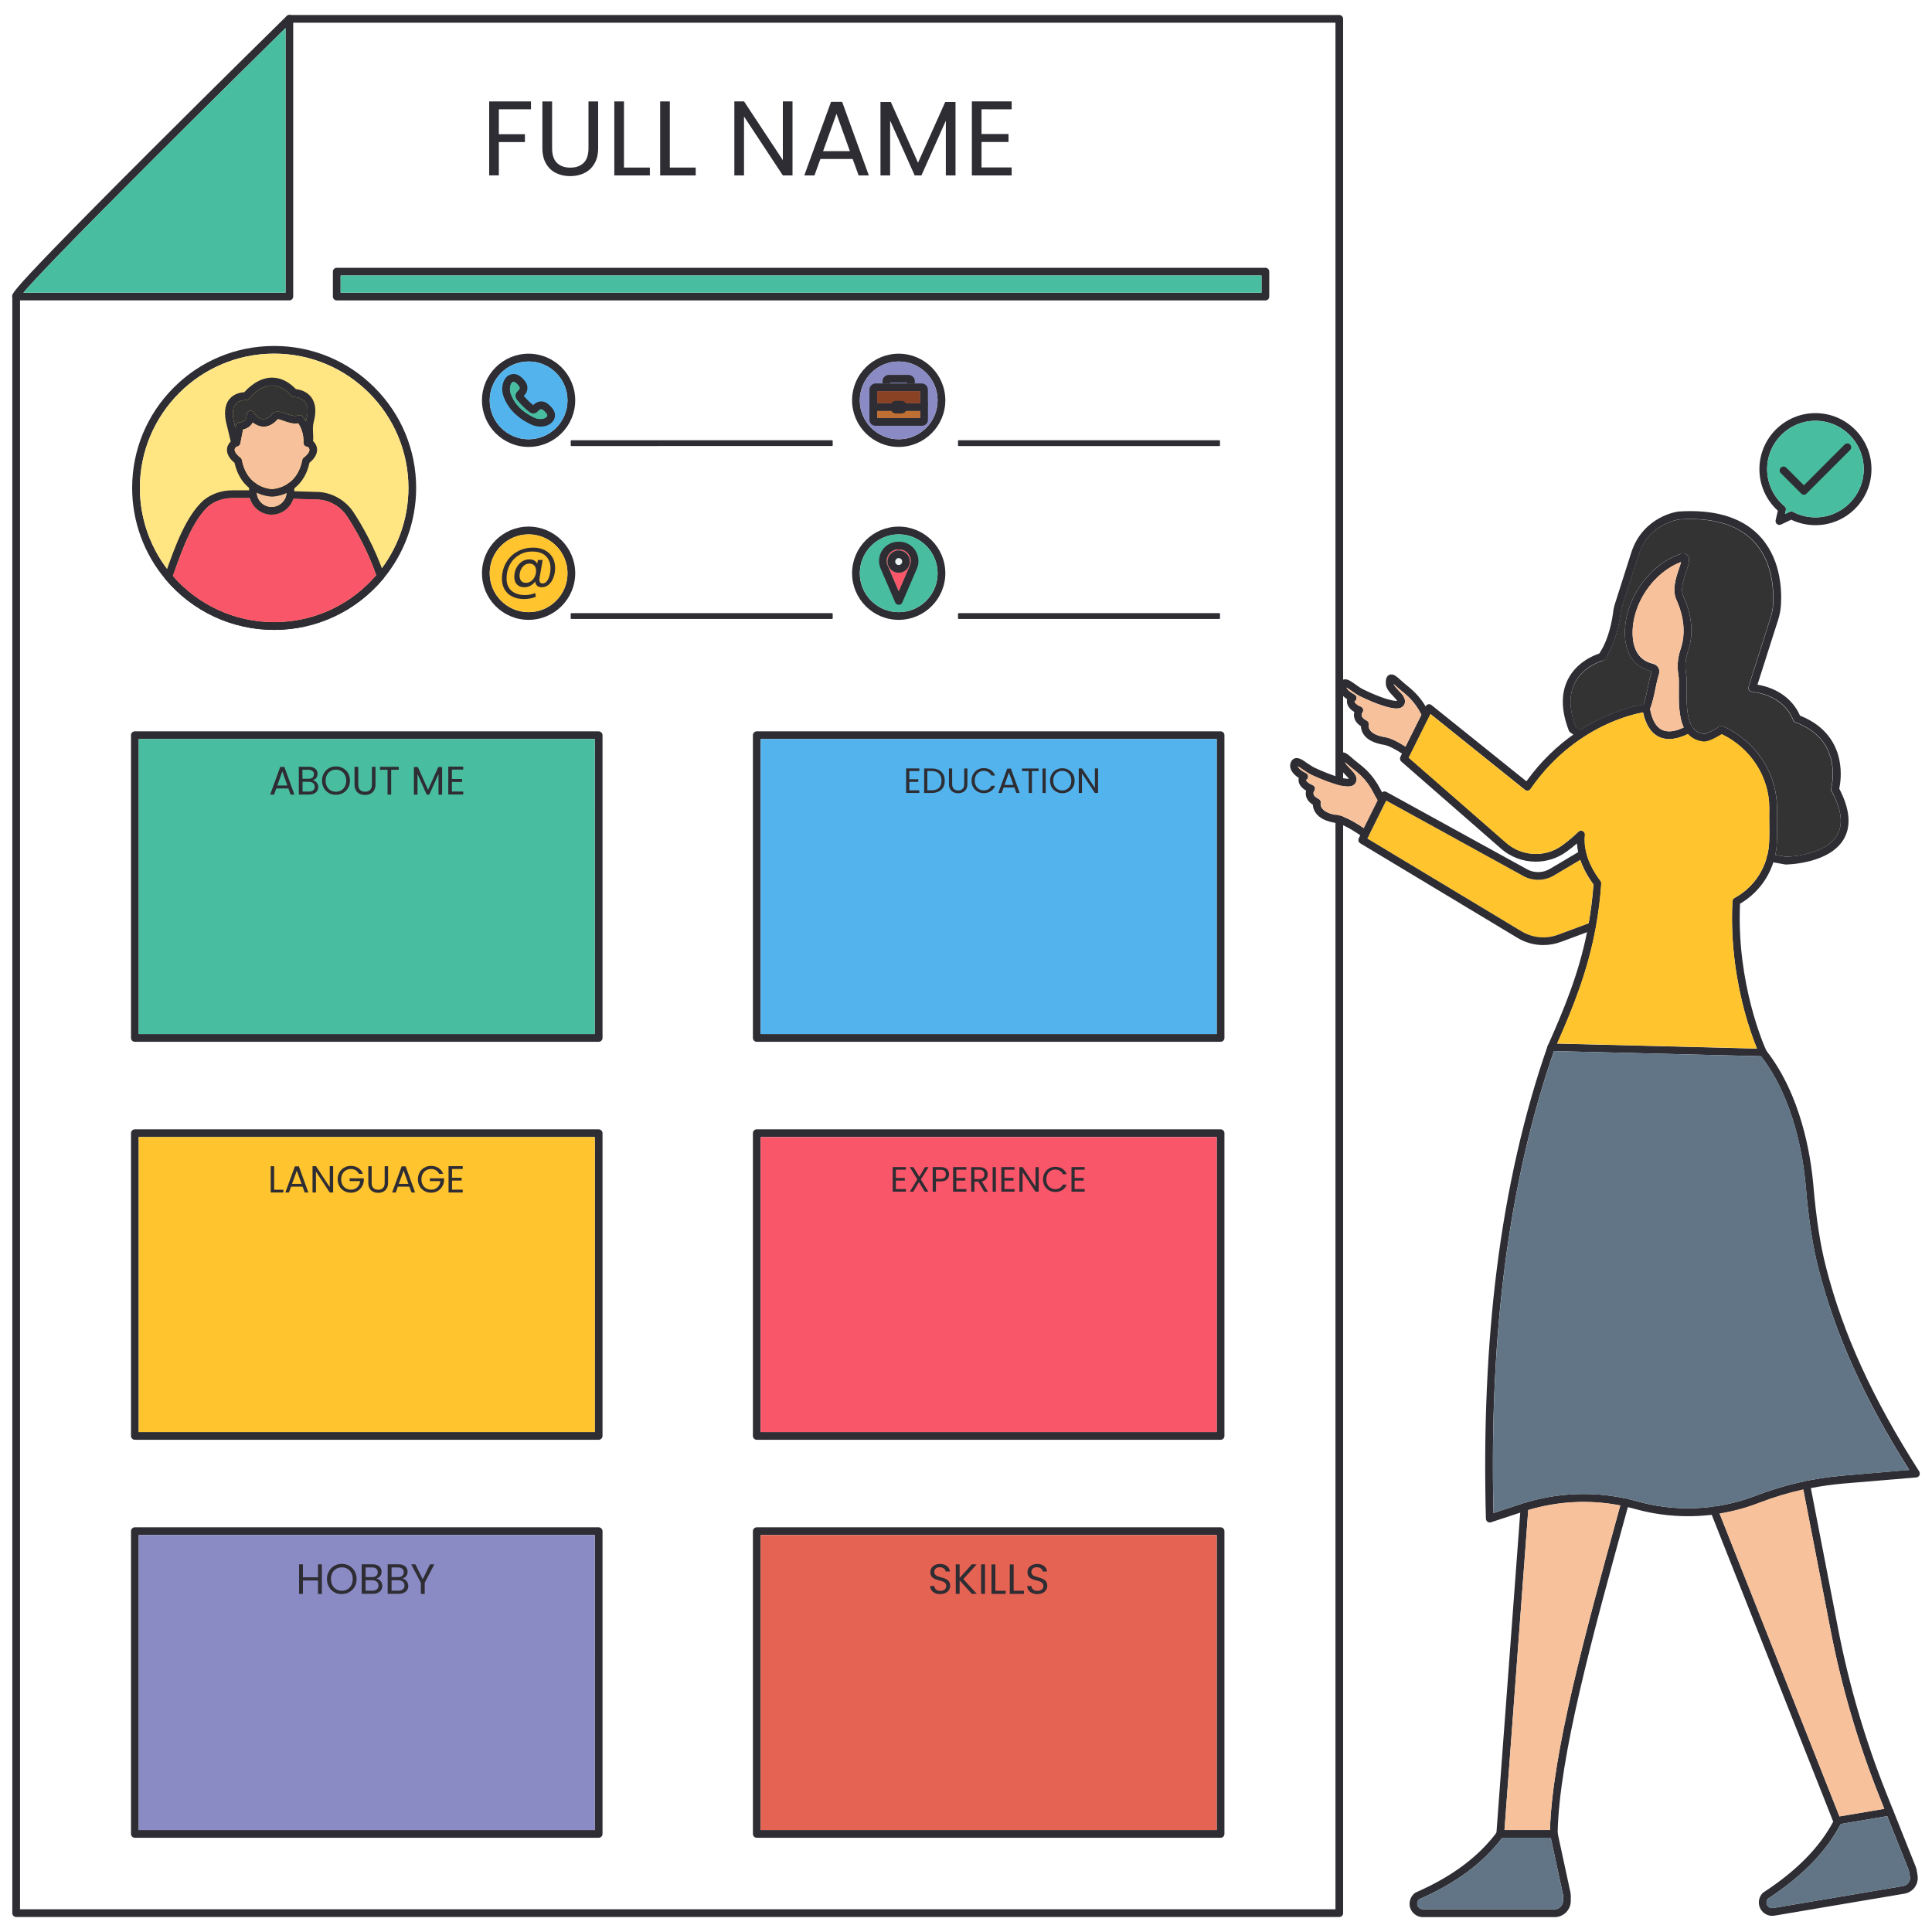 <svg xmlns="http://www.w3.org/2000/svg" xml:space="preserve" id="businesswoman-checking-employee-resume" x="0" y="0" style="enable-background:new 0 0 3000 3000" version="1.1" viewBox="0 0 3000 3000">
  <g>
    <g>
      <g>
        <path d="M2079.6,2976.7H25.1c-3.3,0-6-2.7-6-6V460.5c0-3.3,2.7-6,6-6s6,2.7,6,6v2504.2h2042.6V35.3H449.4
				c-3.3,0-6-2.7-6-6s2.7-6,6-6h1630.2c3.3,0,6,2.7,6,6v2941.5C2085.6,2974,2083,2976.7,2079.6,2976.7z" style="fill:#2e2d33"></path>
      </g>
      <g>
        <path d="M451.7,23.7c-0.8-0.3-1.5-0.5-2.3-0.5c-1,0-2,0.2-2.9,0.7c-0.2,0.1-0.3,0.2-0.5,0.3
				c-0.3,0.2-0.6,0.4-0.9,0.7l0,0c-2.7,2.6-108.1,106.2-212.2,210.2c-61.6,61.5-110.7,111.2-146,147.5c-68,70.2-68,73.7-68,77.5
				c0,0.4,0,0.7,0.1,1.1c0.2,1.3,0.8,2.5,1.8,3.4c1.1,1.1,2.7,1.8,4.2,1.8h424.3c3.3,0,6-2.7,6-6V29.3
				C455.4,26.9,454,24.7,451.7,23.7z M443.4,454.5H36.3C51,437,99.7,385.2,246.1,239c84.4-84.3,168.7-167.3,197.3-195.5L443.4,454.5
				L443.4,454.5z" style="fill:#2e2d33"></path>
        <path d="M443.4,43.6v410.9H36.3C51,437,99.7,385.2,246.1,239C330.5,154.8,414.8,71.7,443.4,43.6z" style="fill:#49bda0"></path>
      </g>
    </g>
    <g>
      <g>
        <path d="M824.5,157.5v12.2h-49.9v38.7h40.5v12.2h-40.5v51.7h-15V157.5H824.5z" style="fill:#2e2d33"></path>
      </g>
      <g>
        <path d="M857.3,157.5v72.7c0,10.2,2.5,17.8,7.5,22.7s11.9,7.4,20.8,7.4c8.8,0,15.7-2.5,20.7-7.4s7.5-12.5,7.5-22.7
				v-72.7h15V230c0,9.6-1.9,17.6-5.8,24.1c-3.8,6.5-9,11.4-15.6,14.6c-6.5,3.2-13.9,4.8-22,4.8s-15.5-1.6-22-4.8
				c-6.5-3.2-11.7-8-15.5-14.6c-3.8-6.5-5.7-14.6-5.7-24.1v-72.5H857.3z" style="fill:#2e2d33"></path>
      </g>
      <g>
        <path d="M968.9,260.2h40.2v12.2h-55.2V157.5h15V260.2z" style="fill:#2e2d33"></path>
      </g>
      <g>
        <path d="M1040.1,260.2h40.2v12.2h-55.2V157.5h15V260.2z" style="fill:#2e2d33"></path>
      </g>
      <g>
        <path d="M1230.6,272.4h-15l-60.3-91.5v91.5h-15v-115h15l60.3,91.3v-91.3h15V272.4z" style="fill:#2e2d33"></path>
      </g>
      <g>
        <path d="M1324,246.9h-50.1l-9.2,25.5h-15.8l41.5-114.2h17.3l41.4,114.2h-15.8L1324,246.9z M1319.7,234.7l-20.8-58
				l-20.8,58H1319.7z" style="fill:#2e2d33"></path>
      </g>
      <g>
        <path d="M1483.7,158.4v114h-15v-85l-37.9,85h-10.5l-38.1-85.2v85.2h-15v-114h16.1l42.2,94.3l42.2-94.3H1483.7z" style="fill:#2e2d33"></path>
      </g>
      <g>
        <path d="M1524.1,169.7v38.4h41.9v12.4h-41.9V260h46.8v12.4h-61.8v-115h61.8v12.4L1524.1,169.7L1524.1,169.7z" style="fill:#2e2d33"></path>
      </g>
    </g>
    <g>
      <path d="M1964.9,415.8h-1442c-3.3,0-6,2.7-6,6v38.7c0,3.3,2.7,6,6,6h1442c3.3,0,6-2.7,6-6v-38.7
			C1970.9,418.4,1968.2,415.8,1964.9,415.8z M1958.9,454.5h-1430v-26.7h1430V454.5z" style="fill:#2e2d33"></path>
      <rect width="1430" height="26.7" x="528.9" y="427.8" style="fill:#49bda0"></rect>
    </g>
    <g>
      <g>
        <path d="M820.8,549.2c-39.9,0-72.4,32.5-72.4,72.4s32.5,72.4,72.4,72.4s72.4-32.5,72.4-72.4S860.7,549.2,820.8,549.2
				z M820.8,682.1c-33.3,0-60.4-27.1-60.4-60.4c0-33.3,27.1-60.4,60.4-60.4c33.3,0,60.4,27.1,60.4,60.4S854.1,682.1,820.8,682.1z" style="fill:#2e2d33"></path>
        <path d="M881.2,621.7c0,33.3-27.1,60.4-60.4,60.4c-33.3,0-60.4-27.1-60.4-60.4c0-33.3,27.1-60.4,60.4-60.4
				C854.1,561.2,881.2,588.4,881.2,621.7z" style="fill:#53b4ed"></path>
      </g>
      <g>
        <g>
          <path d="M859,635.9c-2.8-4.1-6.2-7.4-9.9-9.9c-4.2-2.8-9.4-3.4-14-1.7c-2.5,0.9-5,2.6-7.2,4.8
					c-5.3-4.3-10.2-9.2-14.6-14.4c0.3-0.3,0.7-0.6,1-1c5.4-5.4,6.2-13.9,2-20.3c-2.8-4.2-6.2-7.5-10-10c-2.7-1.7-5.7-2.6-8.7-2.6
					c-3.5,0-7,1.2-9.8,3.5c-3,2.4-5.2,6-6.6,10.5c-2,6.6-1.8,13.6,0.6,20.4c6.6,18.7,20.9,33.4,42.4,43.7c4.8,2.3,10,3.5,15,3.5
					c0.6,0,1.1,0,1.7,0c7.2-0.4,12.9-2.9,17-7.5C862.6,649.7,863.1,641.9,859,635.9z M849,647c-2,2.2-4.9,3.4-8.8,3.6
					c-3.6,0.2-7.4-0.6-10.9-2.3c-18.8-9-30.7-21.1-36.2-36.9c-1.5-4.4-1.7-8.9-0.5-13c0.7-2.2,1.6-3.8,2.7-4.7c1.2-1,3-1,4.4-0.1
					c2.5,1.6,4.6,3.8,6.5,6.6c1.1,1.6,0.9,3.7-0.5,5.1c-0.3,0.3-0.6,0.6-0.9,0.9c-0.6,0.6-1.2,1.2-1.9,1.9
					c-3.2,3.4-3.4,8.7-0.5,12.4c5.7,7.3,12.4,13.9,19.8,19.6c4,3.1,9.7,2.5,13-1.3c1.4-1.6,2.7-2.6,4-3.1c1-0.4,2.1-0.2,3.2,0.5
					c2.5,1.6,4.7,3.9,6.6,6.7C850,644,850,645.8,849,647z" style="fill:#2e2d33"></path>
          <path d="M849,647c-2,2.2-4.9,3.4-8.8,3.6c-3.6,0.2-7.4-0.6-10.9-2.3c-18.8-9-30.7-21.1-36.2-36.9
					c-1.5-4.4-1.7-8.9-0.5-13c0.7-2.2,1.6-3.8,2.7-4.7c1.2-1,3-1,4.4-0.1c2.5,1.6,4.6,3.8,6.5,6.6c1.1,1.6,0.9,3.7-0.5,5.1
					c-0.3,0.3-0.6,0.6-0.9,0.9c-0.6,0.6-1.2,1.2-1.9,1.9c-3.2,3.4-3.4,8.7-0.5,12.4c5.7,7.3,12.4,13.9,19.8,19.6
					c4,3.1,9.7,2.5,13-1.3c1.4-1.6,2.7-2.6,4-3.1c1-0.4,2.1-0.2,3.2,0.5c2.5,1.6,4.7,3.9,6.6,6.7C850,644,850,645.8,849,647z" style="fill:#49bda0"></path>
        </g>
      </g>
    </g>
    <g>
      <g>
        <g>
          <path d="M820.8,817.7c-39.9,0-72.4,32.5-72.4,72.4c0,40,32.5,72.4,72.4,72.4s72.4-32.5,72.4-72.4
					S860.7,817.7,820.8,817.7z M820.8,950.6c-33.3,0-60.4-27.1-60.4-60.4c0-33.3,27.1-60.4,60.4-60.4c33.3,0,60.4,27.1,60.4,60.4
					S854.1,950.6,820.8,950.6z" style="fill:#2e2d33"></path>
          <path d="M881.2,890.1c0,33.3-27.1,60.4-60.4,60.4c-33.3,0-60.4-27.1-60.4-60.4c0-33.3,27.1-60.4,60.4-60.4
					C854.1,829.7,881.2,856.8,881.2,890.1z" style="fill:#ffc42e"></path>
        </g>
      </g>
      <g>
        <g>
          <path d="M845.8,854.2c5.2,2.7,9.2,6.4,12,11.2s4.2,10.3,4.2,16.6c0,5-0.8,9.8-2.5,14.4c-1.6,4.6-4,8.3-7.2,11.2
					c-3.1,2.9-6.8,4.3-11,4.3c-3.2,0-5.6-0.8-7.3-2.4c-1.7-1.6-2.7-3.7-2.9-6.5c-2,2.7-4.5,4.9-7.5,6.5s-6.2,2.4-9.5,2.4
					c-4.8,0-8.6-1.5-11.4-4.4c-2.8-2.9-4.1-6.9-4.1-11.9c0-4.8,1-9.2,3-13.3s4.8-7.4,8.3-9.9s7.6-3.8,12.1-3.8
					c6,0,10.1,2.3,12.2,6.8l1-5.9h7.5l-4.8,27.5c-0.2,1.2-0.3,2.3-0.3,3.3c0,3.8,1.7,5.7,5,5.7c2.5,0,4.7-1.2,6.6-3.6
					c1.9-2.4,3.3-5.4,4.2-9.1c0.9-3.6,1.4-7.2,1.4-10.8c0-8.3-2.5-14.7-7.5-19.3s-12-6.8-21-6.8c-7.5,0-14.3,1.8-20.4,5.5
					c-6,3.6-10.8,8.6-14.2,15c-3.4,6.3-5.1,13.3-5.1,21c-0.1,8.4,2.4,14.8,7.5,19.3s12.1,6.8,21.1,6.8c6,0,11.2-1.1,15.8-3.2
					l1.1,5.9c-5.6,2.3-11.8,3.5-18.6,3.5s-12.7-1.3-17.9-3.8c-5.2-2.6-9.2-6.2-12-11s-4.2-10.3-4.2-16.7c0-8.9,2.1-17.1,6.2-24.5
					c4.1-7.4,9.8-13.2,17.2-17.4c7.3-4.2,15.5-6.4,24.7-6.4C834.5,850.2,840.7,851.6,845.8,854.2z M824.6,902.5
					c2.4-1.7,4.3-4,5.7-6.8c1.4-2.9,2.1-6,2.1-9.5c0-3.3-0.9-6-2.7-8c-1.8-2.1-4.4-3.1-7.6-3.1c-3,0-5.7,0.9-8,2.7s-4.1,4.2-5.4,7.1
					c-1.3,2.9-1.9,6-1.9,9.2c0,3.4,0.9,6,2.6,8c1.7,2,4.2,2.9,7.4,2.9C819.5,905.1,822.2,904.2,824.6,902.5z" style="fill:#2e2d33"></path>
        </g>
      </g>
    </g>
    <g>
      <g>
        <g>
          <path d="M1395.5,817.7c-39.9,0-72.4,32.5-72.4,72.4c0,40,32.5,72.4,72.4,72.4s72.4-32.5,72.4-72.4
					S1435.4,817.7,1395.5,817.7z M1395.5,950.6c-33.3,0-60.4-27.1-60.4-60.4c0-33.3,27.1-60.4,60.4-60.4s60.4,27.1,60.4,60.4
					S1428.8,950.6,1395.5,950.6z" style="fill:#2e2d33"></path>
          <path d="M1455.9,890.1c0,33.3-27.1,60.4-60.4,60.4s-60.4-27.1-60.4-60.4c0-33.3,27.1-60.4,60.4-60.4
					C1428.8,829.7,1455.9,856.8,1455.9,890.1z" style="fill:#49bda0"></path>
        </g>
      </g>
      <g>
        <g>
          <path d="M1421.2,854.6c-5.5-8.4-14.9-13.4-24.9-13.4h-1.5c-10.1,0-19.4,5-24.9,13.4s-6.5,19-2.5,28.2l22.7,52.7
					c1,2.2,3.1,3.6,5.5,3.6s4.6-1.4,5.5-3.6l22.7-52.7C1427.7,873.6,1426.7,863,1421.2,854.6z M1412.7,878.1l-17.2,39.9l-17.2-39.9
					c-2.4-5.6-1.9-11.8,1.5-16.9c3.4-5.1,8.8-8,14.9-8h1.5c6.1,0,11.6,2.9,14.9,8C1414.5,866.3,1415.1,872.4,1412.7,878.1z" style="fill:#2e2d33"></path>
          <path d="M1411.2,861.2c-3.4-5.1-8.8-8-14.9-8h-1.5c-6.1,0-11.5,2.9-14.9,8s-3.9,11.3-1.5,16.9l17.2,39.9l17.2-39.9
					C1415.1,872.4,1414.5,866.3,1411.2,861.2z M1395.5,889.3c-9.5,0-17.3-7.8-17.3-17.3s7.8-17.3,17.3-17.3s17.3,7.8,17.3,17.3
					S1405,889.3,1395.5,889.3z" style="fill:#fa5669"></path>
        </g>
        <g>
          <path d="M1395.5,854.7c-9.5,0-17.3,7.8-17.3,17.3s7.8,17.3,17.3,17.3s17.3-7.8,17.3-17.3S1405,854.7,1395.5,854.7z
					 M1395.5,877.3c-2.9,0-5.3-2.4-5.3-5.3c0-2.9,2.4-5.3,5.3-5.3s5.3,2.4,5.3,5.3C1400.8,874.9,1398.4,877.3,1395.5,877.3z" style="fill:#2e2d33"></path>
          <path d="M1400.8,872c0,2.9-2.4,5.3-5.3,5.3s-5.3-2.4-5.3-5.3c0-2.9,2.4-5.3,5.3-5.3S1400.8,869.1,1400.8,872z" style="fill:#ecf0f1"></path>
        </g>
      </g>
    </g>
    <g>
      <g>
        <path d="M1395.5,549.2c-39.9,0-72.4,32.5-72.4,72.4s32.5,72.4,72.4,72.4s72.4-32.5,72.4-72.4
				S1435.4,549.2,1395.5,549.2z M1395.5,682.1c-33.3,0-60.4-27.1-60.4-60.4c0-33.3,27.1-60.4,60.4-60.4s60.4,27.1,60.4,60.4
				S1428.8,682.1,1395.5,682.1z" style="fill:#2e2d33"></path>
        <path d="M1455.9,621.7c0,33.3-27.1,60.4-60.4,60.4s-60.4-27.1-60.4-60.4c0-33.3,27.1-60.4,60.4-60.4
				C1428.8,561.2,1455.9,588.4,1455.9,621.7z" style="fill:#8a8bc4"></path>
      </g>
    </g>
    <g>
      <g>
        <path d="M887.2,692.6c-0.6,0-1-0.4-1-1v-7c0-0.6,0.4-1,1-1H1292c0.6,0,1,0.4,1,1v7c0,0.6-0.4,1-1,1H887.2z" style="fill:#2e2d33"></path>
      </g>
    </g>
    <g>
      <g>
        <path d="M1488.6,692.6c-0.6,0-1-0.4-1-1v-7c0-0.6,0.4-1,1-1h404.8c0.6,0,1,0.4,1,1v7c0,0.6-0.4,1-1,1H1488.6z" style="fill:#2e2d33"></path>
      </g>
    </g>
    <g>
      <g>
        <path d="M1488.6,961.1c-0.6,0-1-0.4-1-1v-7c0-0.6,0.4-1,1-1h404.8c0.6,0,1,0.4,1,1v7c0,0.6-0.4,1-1,1H1488.6z" style="fill:#2e2d33"></path>
      </g>
    </g>
    <g>
      <g>
        <path d="M887.2,961.1c-0.6,0-1-0.4-1-1v-7c0-0.6,0.4-1,1-1H1292c0.6,0,1,0.4,1,1v7c0,0.6-0.4,1-1,1H887.2z" style="fill:#2e2d33"></path>
      </g>
    </g>
    <g>
      <g>
        <path d="M581.6,601.8c-41.6-41.7-97-64.6-155.9-64.6s-114.3,22.9-155.9,64.6c-41.6,41.6-64.6,97-64.6,155.9
				c0,51.9,18.4,102.3,51.8,141.9c42,49.9,103.5,78.5,168.7,78.5c65.8,0,127.7-29.1,169.8-79.8c32.7-39.4,50.7-89.4,50.7-140.6
				C646.2,698.8,623.2,643.4,581.6,601.8z M586.3,890.6c-39.8,48-98.3,75.5-160.6,75.5c-61.6,0-119.8-27.1-159.5-74.3
				c-31.6-37.5-49-85.1-49-134.2c0-115,93.5-208.5,208.5-208.5s208.5,93.5,208.5,208.5C634.2,806.1,617.2,853.4,586.3,890.6z" style="fill:#2e2d33"></path>
        <path d="M634.2,757.7c0,48.5-17,95.7-47.9,133c-39.8,48-98.3,75.5-160.6,75.5c-61.6,0-119.8-27.1-159.5-74.3
				c-31.6-37.5-49-85.1-49-134.2c0-115,93.5-208.5,208.5-208.5S634.2,642.7,634.2,757.7z" style="fill:#ffe683"></path>
      </g>
      <g>
        <g>
          <g>
            <g>
              <path d="M595.5,898.3c-42.1,50.7-104,79.8-169.8,79.8c-65.2,0-126.7-28.6-168.7-78.5c-1.4-1.6-1.8-3.8-1.1-5.8
							c17.1-49.5,33.5-92.4,59.8-116.7c0.1-0.1,0.2-0.2,0.3-0.2c12.2-10,28-15.5,44.5-15.5h32.4c1.6,0,3.1,0.6,4.2,1.8
							c0.5,0.5,0.9,1.1,1.2,1.7c1.1,2.2,0.7,5-1.2,6.8c-1.3,1.2-2.9,1.8-4.6,1.8h-32c-13.6,0-26.7,4.5-36.7,12.6
							c-23.7,21.9-39.2,61.9-55.3,108.4c39.7,45.6,96.8,71.7,157.3,71.7c61.1,0,118.7-26.5,158.4-72.9c-14.1-40.6-34-74.1-44.8-90.7
							c-10.2-15.8-27.3-25.8-45.5-26.8h-0.1c-0.1,0-0.2,0-0.3,0l-38.1-1.1l-4.9-0.1c-3.3-0.1-5.9-2.9-5.8-6.2c0-0.2,0-0.4,0-0.6
							c0-0.1,0-0.1,0-0.1c0.1-0.8,0.4-1.6,0.8-2.2c1.1-1.8,3.1-2.9,5.3-2.9h0.1l6.1,0.2l36.9,1.1c0.1,0,0.2,0,0.3,0
							c0.1,0,0.3,0,0.4,0c22,1.3,42.5,13.3,54.8,32.2c11.4,17.5,32.6,53.3,47.2,96.6C597.2,894.5,596.8,896.7,595.5,898.3z" style="fill:#2e2d33"></path>
            </g>
            <g>
              <path d="M584.1,893.2c-39.7,46.4-97.3,72.9-158.4,72.9c-60.5,0-117.7-26.1-157.3-71.7
							c16.2-46.4,31.7-86.5,55.3-108.4c10.1-8.2,23.1-12.6,36.7-12.6h27.5c4.2,15,17.9,25.7,33.9,25.7c15.4,0,29-10.2,33.5-24.6
							l38.1,1.1c0.1,0,0.2,0,0.3,0h0.1c18.3,1,35.3,11,45.5,26.8C550.2,819.1,570.1,852.6,584.1,893.2z" style="fill:#fa5669"></path>
              <path d="M457,755.3v8.7c0,1.8-0.1,3.7-0.4,5.4c-0.3,1.8-0.7,3.5-1.2,5.2c-4.6,14.3-18.2,24.6-33.5,24.6
							c-16,0-29.8-10.8-33.9-25.7c-0.5-1.7-0.8-3.5-1-5.3c-0.2-1.3-0.2-2.7-0.2-4.2v-9.5c0-3.3,2.7-6,6-6s6,2.7,6,6v9.5
							c0,0.4,0,0.8,0,1.1c0,0.6,0.1,1.1,0.1,1.6c1.4,11.7,11.3,20.5,23,20.5c11.3,0,21.1-8.4,22.9-19.5c0-0.1,0-0.1,0-0.1
							c0.1-0.6,0.2-1.3,0.2-1.9c0-0.6,0.1-1.1,0.1-1.7v-8.7c0-2.1,1-3.9,2.6-5c1-0.6,2.1-1,3.4-1C454.3,749.3,457,751.9,457,755.3z" style="fill:#2e2d33"></path>
            </g>
            <g>
              <path d="M444.9,765.6c-0.1,0.7-0.1,1.3-0.2,1.9v0.1c-1.8,11.1-11.6,19.5-22.9,19.5c-11.8,0-21.7-8.8-23-20.5
							c-0.1-0.5-0.1-1-0.1-1.6c12.3,6,23.1,6.1,23.8,6.1C422.9,771.2,433.1,771.1,444.9,765.6z" style="fill:#f7c19b"></path>
              <path d="M492.4,698.6c-0.1,9.3-7.9,16.8-11.8,19.9c-3.7,17.1-11.7,30.5-23.5,39.7c-0.8,0.7-1.7,1.3-2.6,1.9
							c-1.2,0.8-2.4,1.6-3.5,2.3c-1.8,1.1-3.6,2-5.3,2.9c-0.2,0.1-0.4,0.2-0.6,0.3c-11.9,5.4-22,5.6-22.6,5.6s-11.4-0.2-23.8-6.1
							c-0.1-0.1-0.3-0.1-0.4-0.2c-2-1-4-2.1-6.1-3.4c-1-0.7-2.1-1.4-3.1-2.1c-0.8-0.6-1.6-1.2-2.4-1.9
							c-11.3-9.2-18.8-22.3-22.5-38.8c-3.9-3.1-11.7-10.6-11.8-19.9c0-3.6,1-8.5,6-13.3c0.9-0.9,2-1.8,3.2-2.7
							c2.7-2,6.4-1.4,8.4,1.3c1.9,2.7,1.3,6.4-1.3,8.4c-0.5,0.4-1,0.8-1.5,1.2c-2.8,2.5-2.8,4.3-2.8,5c0.1,4.4,6,9.9,8.7,11.7
							c1.3,0.9,2.2,2.3,2.5,3.8c3.1,15.8,10,27.8,20.7,35.6c12.3,9.1,25.2,9.6,26.2,9.6c0.9,0,13.4-0.6,25.2-8.9h0.1
							c11.2-7.9,18.5-20.1,21.6-36.3c0.3-1.6,1.2-2.9,2.5-3.8c2.8-1.9,8.6-7.4,8.6-11.8c0-0.6,0-2.4-2.5-4.8c-0.5-0.4-1-0.9-1.7-1.4
							c-2.7-2-3.3-5.7-1.3-8.4s5.7-3.3,8.4-1.3c1.1,0.8,2,1.6,2.9,2.4C491.3,689.9,492.4,695,492.4,698.6z" style="fill:#2e2d33"></path>
            </g>
            <g>
              <path d="M483,616.4c-7.3-9.3-18.3-11.6-23.4-12.1c-12.1-12.5-25.2-18.5-39-17.9c-20.5,1-35.9,16.6-41.2,22.6
							c-5.3,0.3-15.9,2-23.1,10.7c-7.6,9.2-8.9,23.2-3.9,41.4l5.8,24.1l0.9,3.6c0.7,2.7,3.1,4.6,5.8,4.6h2.4c2.9,0,5.3-2,5.9-4.9
							l4.2-21.5c3.3-0.7,7.7-2.4,11.4-6c1.5-1.4,2.7-3.1,3.6-4.9c3.9,3,8.8,5.6,14.3,6.3c6.1,0.7,15.3-0.7,24.5-11.4
							c1.5-0.3,6.3,1.4,9.1,2.5c6.6,2.4,14.5,5.2,22.7,3.8c3.2,4.6,8.8,15,8.2,30.1c-0.1,1.7,0.6,3.4,1.9,4.6
							c1.1,1.1,2.6,1.6,4.1,1.6c0.2,0,0.4,0,0.6,0l0,0l2.5-0.2c2.7-0.3,4.9-2.3,5.3-4.9c0.2-1.2,0.4-2.4,0.5-3.5
							c0.5-4.8,0.3-9.1,0-13.2c-0.1-2.2-0.2-4.4-0.2-6.4c0-3.2,0.3-6.2,1.1-9.6C491.6,638.9,490.2,625.7,483,616.4z M469.6,646.4
							c-1.7-1.8-4.3-2.3-6.6-1.4c-5.4,2.2-12.1-0.3-18.6-2.6c-7.7-2.8-16.4-5.9-22.3,1c-4.6,5.4-9.4,7.9-14.1,7.4
							c-7-0.8-12.7-7.8-13.6-9.7c-1.3-2.5-4.1-3.8-6.8-3.1s-4.6,3.1-4.5,5.9c0.1,3.9-0.9,6.9-2.8,8.8c-3,3.1-7.9,3.1-7.9,3.1
							c-3-0.1-5.5,2-6,4.9l-0.8,4.1l-1.5-6.3c0-0.1,0-0.1,0-0.2c-3.9-14-3.3-24.6,1.5-30.6c4.9-6,13.3-6.5,15.6-6.5
							c0.4,0,0.6,0,0.6,0c2,0.1,4-0.8,5.2-2.4c0.1-0.2,14.7-19.3,34.1-20.2c10.7-0.5,21.2,4.8,31.2,15.8c1.1,1.2,2.8,2,4.5,2
							c0.1,0,10.9,0.1,16.7,7.7c2.7,3.5,4.1,8.2,4.1,14.1c0,4.3-0.7,9.2-2.2,14.7c-0.1,0.5-0.2,1-0.4,1.5
							C472.3,649.3,469.9,646.6,469.6,646.4z" style="fill:#2e2d33"></path>
              <path d="M477.7,637.9c0,4.3-0.7,9.2-2.2,14.7c-0.1,0.5-0.2,1-0.4,1.5c-2.8-4.8-5.2-7.4-5.5-7.7
							c-1.7-1.8-4.3-2.3-6.6-1.4c-5.4,2.2-12.1-0.3-18.6-2.6c-7.7-2.8-16.4-5.9-22.3,1c-4.6,5.4-9.4,7.9-14.1,7.4
							c-7-0.8-12.7-7.8-13.6-9.7c-1.3-2.5-4.1-3.8-6.8-3.1s-4.6,3.1-4.5,5.9c0.1,3.9-0.9,6.9-2.8,8.8c-3,3.1-7.9,3.1-7.9,3.1
							c-3-0.1-5.5,2-6,4.9l-0.8,4.1l-1.5-6.3c0-0.1,0-0.1,0-0.2c-3.9-14-3.3-24.6,1.5-30.6c4.9-6,13.3-6.5,15.6-6.5
							c0.4,0,0.6,0,0.6,0c2,0.1,4-0.8,5.2-2.4c0.1-0.2,14.7-19.3,34.1-20.2c10.7-0.5,21.2,4.8,31.2,15.8c1.1,1.2,2.8,2,4.5,2
							c0.1,0,10.9,0.1,16.7,7.7C476.3,627.4,477.7,632.1,477.7,637.9z" style="fill:#333"></path>
              <path d="M480.4,698.4c0,4.4-5.9,9.8-8.6,11.8c-1.3,0.9-2.2,2.3-2.5,3.8c-3.1,16.2-10.4,28.4-21.6,36.3
							c0,0,0,0-0.1,0c-11.9,8.3-24.3,8.8-25.2,8.9c-1,0-13.9-0.5-26.2-9.6c-10.7-7.9-17.6-19.8-20.7-35.6c-0.3-1.6-1.2-2.9-2.5-3.8
							c-2.7-1.8-8.6-7.4-8.7-11.7c0-0.6,0-2.5,2.8-5h0.3c2.9,0,5.3-2,5.9-4.9l4.2-21.5c3.3-0.7,7.7-2.4,11.4-6
							c1.5-1.4,2.7-3.1,3.6-4.9c3.9,3,8.8,5.6,14.3,6.3c6.1,0.7,15.3-0.7,24.5-11.4c1.5-0.3,6.3,1.4,9.1,2.5
							c6.6,2.4,14.5,5.2,22.7,3.8c3.2,4.6,8.8,15,8.2,30.1c-0.1,1.7,0.6,3.4,1.9,4.6c1.1,1.1,2.6,1.6,4.1,1.6c0.2,0,0.4,0,0.6,0l0,0
							C480.4,696.1,480.4,697.8,480.4,698.4z" style="fill:#f7c19b"></path>
            </g>
          </g>
        </g>
      </g>
    </g>
    <g>
      <path d="M929.5,1135.6H209.4c-3.3,0-6,2.7-6,6v470.1c0,3.3,2.7,6,6,6h720.2c3.3,0,6-2.7,6-6v-470.1
			C935.5,1138.3,932.8,1135.6,929.5,1135.6z M923.5,1605.7H215.4v-458.1h708.2L923.5,1605.7L923.5,1605.7z" style="fill:#2e2d33"></path>
      <rect width="708.2" height="458.1" x="215.4" y="1147.6" style="fill:#49bda0"></rect>
    </g>
    <g>
      <path d="M1895.3,1135.6h-720.2c-3.3,0-6,2.7-6,6v470.1c0,3.3,2.7,6,6,6h720.2c3.3,0,6-2.7,6-6v-470.1
			C1901.3,1138.3,1898.6,1135.6,1895.3,1135.6z M1889.3,1605.7h-708.2v-458.1h708.2V1605.7z" style="fill:#2e2d33"></path>
      <rect width="708.2" height="458.1" x="1181.1" y="1147.6" style="fill:#53b4ed"></rect>
    </g>
    <g>
      <path d="M929.5,1753.6H209.4c-3.3,0-6,2.7-6,6v470.1c0,3.3,2.7,6,6,6h720.2c3.3,0,6-2.7,6-6v-470.1
			C935.5,1756.3,932.8,1753.6,929.5,1753.6z M923.5,2223.7H215.4v-458.1h708.2L923.5,2223.7L923.5,2223.7z" style="fill:#2e2d33"></path>
      <rect width="708.2" height="458.1" x="215.4" y="1765.6" style="fill:#ffc42e"></rect>
    </g>
    <g>
      <path d="M1895.3,1753.6h-720.2c-3.3,0-6,2.7-6,6v470.1c0,3.3,2.7,6,6,6h720.2c3.3,0,6-2.7,6-6v-470.1
			C1901.3,1756.3,1898.6,1753.6,1895.3,1753.6z M1889.3,2223.7h-708.2v-458.1h708.2V2223.7z" style="fill:#2e2d33"></path>
      <rect width="708.2" height="458.1" x="1181.1" y="1765.6" style="fill:#fa5669"></rect>
    </g>
    <g>
      <path d="M929.5,2371.6H209.4c-3.3,0-6,2.7-6,6v470.1c0,3.3,2.7,6,6,6h720.2c3.3,0,6-2.7,6-6v-470.1
			C935.5,2374.3,932.8,2371.6,929.5,2371.6z M923.5,2841.7H215.4v-458.1h708.2L923.5,2841.7L923.5,2841.7z" style="fill:#2e2d33"></path>
      <rect width="708.2" height="458.1" x="215.4" y="2383.6" style="fill:#8a8bc4"></rect>
    </g>
    <g>
      <path d="M1895.3,2371.6h-720.2c-3.3,0-6,2.7-6,6v470.1c0,3.3,2.7,6,6,6h720.2c3.3,0,6-2.7,6-6v-470.1
			C1901.3,2374.3,1898.6,2371.6,1895.3,2371.6z M1889.3,2841.7h-708.2v-458.1h708.2V2841.7z" style="fill:#2e2d33"></path>
      <rect width="708.2" height="458.1" x="1181.1" y="2383.6" style="fill:#e56353"></rect>
    </g>
    <g>
      <g>
        <path d="M447.8,1224.3H429l-3.5,9.6h-6l15.6-43h6.5l15.6,43h-6L447.8,1224.3z M446.2,1219.7l-7.8-21.8l-7.8,21.8
				H446.2z" style="fill:#2e2d33"></path>
      </g>
      <g>
        <path d="M490,1213.5c1.3,1,2.3,2.3,3.1,3.8c0.8,1.5,1.1,3.2,1.1,4.9c0,2.2-0.6,4.2-1.7,5.9c-1.1,1.8-2.7,3.1-4.9,4.2
				c-2.1,1-4.6,1.5-7.5,1.5H464v-43.2h15.5c2.9,0,5.4,0.5,7.5,1.5s3.6,2.3,4.6,3.9c1,1.7,1.5,3.5,1.5,5.6c0,2.6-0.7,4.7-2.1,6.4
				c-1.4,1.7-3.2,2.9-5.5,3.6C487.3,1211.9,488.7,1212.5,490,1213.5z M469.7,1209.3h9.5c2.6,0,4.7-0.6,6.1-1.9
				c1.4-1.2,2.2-3,2.2-5.1c0-2.2-0.7-3.9-2.2-5.1c-1.4-1.2-3.5-1.9-6.3-1.9h-9.4L469.7,1209.3L469.7,1209.3z M486.3,1227.2
				c1.6-1.3,2.4-3.2,2.4-5.5c0-2.4-0.8-4.3-2.5-5.7c-1.7-1.4-3.9-2.1-6.6-2.1h-9.8v15.2h10C482.5,1229.2,484.7,1228.6,486.3,1227.2z
				" style="fill:#2e2d33"></path>
      </g>
      <g>
        <path d="M510.7,1231.5c-3.3-1.9-5.9-4.5-7.8-7.9s-2.9-7.2-2.9-11.4c0-4.2,1-8,2.9-11.4s4.5-6,7.8-7.9s7-2.8,11-2.8
				s7.7,0.9,11,2.8s5.9,4.5,7.8,7.8c1.9,3.3,2.9,7.1,2.9,11.4s-1,8.1-2.9,11.4s-4.5,6-7.8,7.8c-3.3,1.9-7,2.8-11,2.8
				C517.6,1234.3,514,1233.4,510.7,1231.5z M529.8,1227.3c2.4-1.4,4.3-3.4,5.7-6s2.1-5.6,2.1-9c0-3.5-0.7-6.5-2.1-9.1
				c-1.4-2.6-3.3-4.6-5.7-6s-5.1-2.1-8.2-2.1c-3.1,0-5.8,0.7-8.2,2.1c-2.4,1.4-4.3,3.4-5.7,6c-1.4,2.6-2.1,5.6-2.1,9.1
				c0,3.4,0.7,6.4,2.1,9s3.3,4.6,5.7,6s5.1,2.1,8.1,2.1C524.7,1229.4,527.4,1228.7,529.8,1227.3z" style="fill:#2e2d33"></path>
      </g>
      <g>
        <path d="M556.3,1190.7v27.3c0,3.8,0.9,6.7,2.8,8.6c1.9,1.9,4.5,2.8,7.8,2.8s5.9-0.9,7.8-2.8c1.9-1.9,2.8-4.7,2.8-8.6
				v-27.3h5.6v27.3c0,3.6-0.7,6.6-2.2,9.1c-1.4,2.5-3.4,4.3-5.9,5.5s-5.2,1.8-8.3,1.8s-5.8-0.6-8.3-1.8c-2.5-1.2-4.4-3-5.8-5.5
				c-1.4-2.5-2.1-5.5-2.1-9.1v-27.3H556.3z" style="fill:#2e2d33"></path>
      </g>
      <g>
        <path d="M619.2,1190.7v4.6h-11.8v38.6h-5.6v-38.6H590v-4.6H619.2z" style="fill:#2e2d33"></path>
      </g>
      <g>
        <path d="M686.5,1191v42.9h-5.6v-32l-14.3,32h-4l-14.3-32v32h-5.6V1191h6.1l15.9,35.5l15.9-35.5H686.5z" style="fill:#2e2d33"></path>
      </g>
      <g>
        <path d="M701.7,1195.2v14.4h15.7v4.6h-15.7v14.9h17.6v4.6h-23.2v-43.3h23.2v4.6h-17.6V1195.2z" style="fill:#2e2d33"></path>
      </g>
    </g>
    <g>
      <g>
        <path d="M1412,1197.3v12.7h13.9v4.1H1412v13.1h15.5v4.1H1407v-38.1h20.5v4.1L1412,1197.3L1412,1197.3z" style="fill:#2e2d33"></path>
      </g>
      <g>
        <path d="M1457.6,1195.6c3,1.5,5.4,3.8,7,6.6c1.6,2.9,2.4,6.3,2.4,10.2c0,3.9-0.8,7.3-2.4,10.1c-1.6,2.9-3.9,5-7,6.5
				c-3,1.5-6.6,2.3-10.8,2.3H1435v-38h11.8C1451,1193.3,1454.6,1194,1457.6,1195.6z M1458.1,1223.3c2.6-2.6,3.9-6.2,3.9-10.9
				c0-4.7-1.3-8.4-3.9-11.1s-6.3-4-11.2-4h-6.9v29.9h6.9C1451.8,1227.2,1455.5,1225.9,1458.1,1223.3z" style="fill:#2e2d33"></path>
      </g>
      <g>
        <path d="M1478.5,1193.3v24.1c0,3.4,0.8,5.9,2.5,7.5s4,2.5,6.9,2.5s5.2-0.8,6.8-2.5c1.7-1.6,2.5-4.1,2.5-7.5v-24.1h5
				v24c0,3.2-0.6,5.8-1.9,8s-3,3.8-5.2,4.8c-2.2,1.1-4.6,1.6-7.3,1.6c-2.7,0-5.1-0.5-7.3-1.6c-2.2-1.1-3.9-2.7-5.1-4.8
				c-1.3-2.2-1.9-4.8-1.9-8v-24H1478.5z" style="fill:#2e2d33"></path>
      </g>
      <g>
        <path d="M1511.1,1202.2c1.7-3,4-5.3,6.8-7c2.9-1.7,6.1-2.5,9.6-2.5c4.1,0,7.8,1,10.9,3s5.3,4.8,6.8,8.5h-5.9
				c-1.1-2.3-2.6-4.1-4.6-5.3c-2-1.2-4.4-1.9-7.1-1.9s-5,0.6-7.2,1.9c-2.1,1.2-3.8,3-5,5.3s-1.8,4.9-1.8,8c0,3,0.6,5.7,1.8,7.9
				c1.2,2.3,2.9,4,5,5.3c2.1,1.2,4.5,1.9,7.2,1.9c2.8,0,5.1-0.6,7.1-1.8c2-1.2,3.5-3,4.6-5.3h5.9c-1.4,3.6-3.7,6.5-6.8,8.4
				c-3.1,2-6.7,3-10.9,3c-3.5,0-6.7-0.8-9.6-2.5s-5.2-4-6.8-6.9c-1.7-2.9-2.5-6.3-2.5-10S1509.4,1205.2,1511.1,1202.2z" style="fill:#2e2d33"></path>
      </g>
      <g>
        <path d="M1575.1,1222.8h-16.6l-3.1,8.5h-5.2l13.8-37.8h5.7l13.7,37.8h-5.2L1575.1,1222.8z M1573.6,1218.8l-6.9-19.2
				l-6.9,19.2H1573.6z" style="fill:#2e2d33"></path>
      </g>
      <g>
        <path d="M1612.8,1193.3v4h-10.4v34h-5v-34H1587v-4H1612.8z" style="fill:#2e2d33"></path>
      </g>
      <g>
        <path d="M1623.8,1193.3v38h-5v-38H1623.8z" style="fill:#2e2d33"></path>
      </g>
      <g>
        <path d="M1639.9,1229.2c-2.9-1.7-5.2-4-6.9-6.9c-1.7-3-2.5-6.3-2.5-10s0.8-7,2.5-10s4-5.3,6.9-6.9
				c2.9-1.7,6.1-2.5,9.7-2.5s6.8,0.8,9.7,2.5c2.9,1.7,5.2,4,6.9,6.9c1.7,2.9,2.5,6.3,2.5,10s-0.8,7.1-2.5,10s-4,5.2-6.9,6.9
				c-2.9,1.7-6.1,2.5-9.7,2.5S1642.8,1230.9,1639.9,1229.2z M1656.7,1225.5c2.1-1.2,3.8-3,5-5.3s1.8-4.9,1.8-8s-0.6-5.7-1.8-8
				c-1.2-2.3-2.9-4-5-5.3c-2.1-1.2-4.5-1.9-7.2-1.9s-5.1,0.6-7.2,1.9c-2.1,1.2-3.8,3-5,5.3s-1.8,4.9-1.8,8c0,3,0.6,5.7,1.8,8
				c1.2,2.3,2.9,4.1,5,5.3c2.1,1.2,4.5,1.9,7.2,1.9S1654.6,1226.8,1656.7,1225.5z" style="fill:#2e2d33"></path>
      </g>
      <g>
        <path d="M1705.1,1231.3h-5l-20-30.3v30.3h-5v-38.1h5l20,30.2v-30.2h5V1231.3z" style="fill:#2e2d33"></path>
      </g>
    </g>
    <g>
      <g>
        <path d="M425.7,1847.4H440v4.3h-19.6v-40.8h5.3L425.7,1847.4L425.7,1847.4z" style="fill:#2e2d33"></path>
      </g>
      <g>
        <path d="M469.8,1842.6H452l-3.3,9.1h-5.6l14.8-40.6h6.2l14.7,40.6h-5.6L469.8,1842.6z M468.3,1838.3l-7.4-20.6
				l-7.4,20.6H468.3z" style="fill:#2e2d33"></path>
      </g>
      <g>
        <path d="M517.3,1851.7H512l-21.4-32.5v32.5h-5.3v-40.9h5.3l21.4,32.5v-32.5h5.3V1851.7z" style="fill:#2e2d33"></path>
      </g>
      <g>
        <path d="M557.3,1822.7c-1.1-2.4-2.8-4.2-4.9-5.5c-2.1-1.3-4.6-2-7.5-2s-5.4,0.7-7.7,2s-4.1,3.2-5.4,5.6
				c-1.3,2.4-2,5.3-2,8.5s0.7,6,2,8.4s3.1,4.3,5.4,5.6c2.3,1.3,4.9,2,7.7,2c4,0,7.3-1.2,9.8-3.6c2.6-2.4,4.1-5.6,4.5-9.7h-16.3v-4.3
				h22v4.1c-0.3,3.4-1.4,6.4-3.2,9.2c-1.8,2.8-4.2,5-7.1,6.6c-2.9,1.6-6.2,2.4-9.8,2.4c-3.8,0-7.2-0.9-10.4-2.7
				c-3.1-1.8-5.6-4.2-7.4-7.4c-1.8-3.2-2.7-6.7-2.7-10.7s0.9-7.6,2.7-10.7c1.8-3.2,4.3-5.7,7.4-7.4c3.1-1.8,6.6-2.7,10.4-2.7
				c4.3,0,8.2,1.1,11.5,3.2s5.8,5.2,7.3,9.1H557.3z" style="fill:#2e2d33"></path>
      </g>
      <g>
        <path d="M577.1,1810.9v25.8c0,3.6,0.9,6.3,2.7,8.1c1.8,1.8,4.2,2.6,7.4,2.6c3.1,0,5.6-0.9,7.4-2.6
				c1.8-1.8,2.7-4.5,2.7-8.1v-25.8h5.3v25.8c0,3.4-0.7,6.3-2.1,8.6c-1.4,2.3-3.2,4.1-5.5,5.2s-4.9,1.7-7.8,1.7
				c-2.9,0-5.5-0.6-7.8-1.7s-4.2-2.9-5.5-5.2c-1.3-2.3-2-5.2-2-8.6v-25.8H577.1z" style="fill:#2e2d33"></path>
      </g>
      <g>
        <path d="M635.6,1842.6h-17.8l-3.3,9.1h-5.6l14.8-40.6h6.2l14.7,40.6H639L635.6,1842.6z M634.1,1838.3l-7.4-20.6
				l-7.4,20.6H634.1z" style="fill:#2e2d33"></path>
      </g>
      <g>
        <path d="M681.9,1822.7c-1.1-2.4-2.8-4.2-4.9-5.5c-2.1-1.3-4.6-2-7.5-2s-5.4,0.7-7.7,2s-4.1,3.2-5.4,5.6
				c-1.3,2.4-2,5.3-2,8.5s0.7,6,2,8.4s3.1,4.3,5.4,5.6c2.3,1.3,4.9,2,7.7,2c4,0,7.3-1.2,9.8-3.6c2.6-2.4,4.1-5.6,4.5-9.7h-16.3v-4.3
				h22v4.1c-0.3,3.4-1.4,6.4-3.2,9.2c-1.8,2.8-4.2,5-7.1,6.6c-2.9,1.6-6.2,2.4-9.8,2.4c-3.8,0-7.2-0.9-10.4-2.7
				c-3.1-1.8-5.6-4.2-7.4-7.4c-1.8-3.2-2.7-6.7-2.7-10.7s0.9-7.6,2.7-10.7c1.8-3.2,4.3-5.7,7.4-7.4c3.1-1.8,6.6-2.7,10.4-2.7
				c4.3,0,8.2,1.1,11.5,3.2s5.8,5.2,7.3,9.1H681.9z" style="fill:#2e2d33"></path>
      </g>
      <g>
        <path d="M701.9,1815.2v13.6h14.9v4.4h-14.9v14.1h16.6v4.4h-22v-40.9h22v4.4H701.9z" style="fill:#2e2d33"></path>
      </g>
    </g>
    <g>
      <g>
        <path d="M1391.1,1816.3v12.8h13.9v4.1h-13.9v13.1h15.6v4.1h-20.5v-38.2h20.5v4.1H1391.1z" style="fill:#2e2d33"></path>
      </g>
      <g>
        <path d="M1429.9,1831.4l11.7,19.1h-5.6l-9.1-14.9l-8.7,14.9h-5.5l11.7-19.1l-11.7-19.1h5.6l9.2,15l8.8-15h5.6
				L1429.9,1831.4z" style="fill:#2e2d33"></path>
      </g>
      <g>
        <path d="M1470.5,1831.4c-2.2,2.1-5.5,3.1-9.9,3.1h-7.3v15.9h-5v-38.2h12.3c4.3,0,7.6,1,9.8,3.1
				c2.2,2.1,3.4,4.8,3.4,8.1C1473.8,1826.6,1472.7,1829.3,1470.5,1831.4z M1466.7,1828.6c1.3-1.2,2-2.9,2-5.1c0-4.7-2.7-7.1-8.1-7.1
				h-7.3v14h7.3C1463.4,1830.4,1465.4,1829.8,1466.7,1828.6z" style="fill:#2e2d33"></path>
      </g>
      <g>
        <path d="M1485,1816.3v12.8h13.9v4.1H1485v13.1h15.6v4.1H1480v-38.2h20.5v4.1H1485z" style="fill:#2e2d33"></path>
      </g>
      <g>
        <path d="M1528.2,1850.5l-9.1-15.6h-6v15.6h-5v-38.2h12.3c2.9,0,5.3,0.5,7.3,1.5s3.5,2.3,4.5,4s1.5,3.6,1.5,5.8
				c0,2.6-0.8,4.9-2.3,7c-1.5,2-3.8,3.3-6.8,4l9.6,16h-6V1850.5z M1513.1,1830.8h7.3c2.7,0,4.7-0.7,6.1-2s2-3.1,2-5.3
				c0-2.3-0.7-4-2-5.3c-1.3-1.2-3.4-1.9-6.1-1.9h-7.3V1830.8z" style="fill:#2e2d33"></path>
      </g>
      <g>
        <path d="M1546.4,1812.3v38.2h-5v-38.2H1546.4z" style="fill:#2e2d33"></path>
      </g>
      <g>
        <path d="M1559.8,1816.3v12.8h13.9v4.1h-13.9v13.1h15.6v4.1h-20.5v-38.2h20.5v4.1H1559.8z" style="fill:#2e2d33"></path>
      </g>
      <g>
        <path d="M1612.9,1850.5h-5l-20-30.4v30.4h-5v-38.2h5l20,30.3v-30.3h5V1850.5z" style="fill:#2e2d33"></path>
      </g>
      <g>
        <path d="M1622.1,1821.3c1.7-3,4-5.3,6.9-7s6.1-2.5,9.7-2.5c4.2,0,7.8,1,10.9,3s5.4,4.9,6.8,8.5h-6
				c-1.1-2.3-2.6-4.1-4.6-5.3c-2-1.2-4.4-1.9-7.1-1.9s-5.1,0.6-7.2,1.9c-2.1,1.2-3.8,3-5,5.3s-1.8,5-1.8,8s0.6,5.7,1.8,8
				c1.2,2.3,2.9,4,5,5.3c2.1,1.2,4.5,1.9,7.2,1.9c2.8,0,5.2-0.6,7.1-1.8c2-1.2,3.5-3,4.6-5.3h6c-1.4,3.7-3.7,6.5-6.8,8.5
				c-3.1,2-6.7,3-10.9,3c-3.5,0-6.8-0.8-9.7-2.5c-2.9-1.7-5.2-4-6.9-6.9c-1.7-3-2.5-6.3-2.5-10
				C1619.6,1827.6,1620.4,1824.3,1622.1,1821.3z" style="fill:#2e2d33"></path>
      </g>
      <g>
        <path d="M1668.7,1816.3v12.8h13.9v4.1h-13.9v13.1h15.6v4.1h-20.5v-38.2h20.5v4.1H1668.7z" style="fill:#2e2d33"></path>
      </g>
    </g>
    <g>
      <g>
        <path d="M499.8,2429.1v45.9h-6v-20.8h-23.4v20.8h-6v-45.9h6v20.1h23.4v-20.1H499.8z" style="fill:#2e2d33"></path>
      </g>
      <g>
        <path d="M519.1,2472.4c-3.5-2-6.3-4.8-8.3-8.4c-2-3.6-3.1-7.6-3.1-12.1s1-8.5,3.1-12.1c2-3.6,4.8-6.4,8.3-8.4
				s7.4-3,11.6-3c4.3,0,8.2,1,11.7,3s6.3,4.8,8.3,8.3c2,3.6,3,7.6,3,12.1s-1,8.6-3,12.1c-2,3.6-4.8,6.3-8.3,8.3s-7.4,3-11.7,3
				C526.5,2475.4,522.6,2474.4,519.1,2472.4z M539.4,2467.9c2.6-1.5,4.6-3.6,6.1-6.4c1.5-2.8,2.2-6,2.2-9.6c0-3.7-0.7-6.9-2.2-9.6
				c-1.5-2.7-3.5-4.9-6-6.3c-2.5-1.5-5.4-2.2-8.7-2.2c-3.2,0-6.1,0.7-8.7,2.2c-2.5,1.5-4.6,3.6-6,6.3c-1.5,2.7-2.2,6-2.2,9.6
				s0.7,6.8,2.2,9.6s3.5,4.9,6.1,6.4s5.4,2.2,8.7,2.2C534,2470.2,536.8,2469.4,539.4,2467.9z" style="fill:#2e2d33"></path>
      </g>
      <g>
        <path d="M589.2,2453.3c1.4,1.1,2.5,2.5,3.3,4.1s1.2,3.4,1.2,5.2c0,2.3-0.6,4.4-1.8,6.3c-1.2,1.9-2.9,3.3-5.2,4.4
				c-2.3,1.1-4.9,1.6-8,1.6h-17.1V2429H578c3.1,0,5.8,0.5,8,1.5s3.8,2.4,4.9,4.2c1.1,1.8,1.6,3.7,1.6,5.9c0,2.7-0.7,5-2.2,6.7
				c-1.5,1.8-3.4,3.1-5.8,3.8C586.3,2451.6,587.8,2452.2,589.2,2453.3z M567.7,2448.9h10.1c2.8,0,5-0.7,6.5-2s2.3-3.1,2.3-5.5
				c0-2.3-0.8-4.1-2.3-5.5c-1.5-1.3-3.8-2-6.6-2h-9.9L567.7,2448.9L567.7,2448.9z M585.2,2467.9c1.7-1.4,2.5-3.4,2.5-5.9
				s-0.9-4.6-2.6-6c-1.8-1.5-4.1-2.2-7-2.2h-10.4v16.2h10.6C581.2,2470,583.6,2469.3,585.2,2467.9z" style="fill:#2e2d33"></path>
      </g>
      <g>
        <path d="M629.5,2453.3c1.4,1.1,2.5,2.5,3.3,4.1s1.2,3.4,1.2,5.2c0,2.3-0.6,4.4-1.8,6.3c-1.2,1.9-2.9,3.3-5.2,4.4
				c-2.3,1.1-4.9,1.6-8,1.6h-17V2429h16.4c3.1,0,5.8,0.5,8,1.5s3.8,2.4,4.9,4.2c1.1,1.8,1.6,3.7,1.6,5.9c0,2.7-0.7,5-2.2,6.7
				c-1.5,1.8-3.4,3.1-5.8,3.8C626.6,2451.6,628.2,2452.2,629.5,2453.3z M608,2448.9h10.1c2.8,0,5-0.7,6.5-2s2.3-3.1,2.3-5.5
				c0-2.3-0.8-4.1-2.3-5.5c-1.5-1.3-3.8-2-6.6-2h-10V2448.9z M625.6,2467.9c1.7-1.4,2.5-3.4,2.5-5.9s-0.9-4.6-2.6-6
				c-1.8-1.5-4.1-2.2-7-2.2H608v16.2h10.6C621.6,2470,623.9,2469.3,625.6,2467.9z" style="fill:#2e2d33"></path>
      </g>
      <g>
        <path d="M674.4,2429.1l-14.9,28.6v17.3h-6v-17.3l-15-28.6h6.6l11.3,23.2l11.3-23.2H674.4z" style="fill:#2e2d33"></path>
      </g>
    </g>
    <g>
      <g>
        <path d="M1452,2473.8c-2.4-1.1-4.3-2.6-5.6-4.5c-1.4-1.9-2.1-4.1-2.1-6.6h6.4c0.2,2.1,1.1,4,2.7,5.4
				c1.6,1.5,3.8,2.2,6.8,2.2c2.8,0,5.1-0.7,6.7-2.1c1.6-1.4,2.5-3.3,2.5-5.5c0-1.8-0.5-3.2-1.4-4.3c-1-1.1-2.2-1.9-3.6-2.5
				s-3.4-1.2-5.8-1.8c-3-0.8-5.4-1.6-7.3-2.4c-1.8-0.8-3.4-2-4.7-3.7c-1.3-1.7-1.9-4-1.9-6.8c0-2.5,0.6-4.7,1.9-6.6
				c1.3-1.9,3.1-3.4,5.4-4.5s4.9-1.6,7.9-1.6c4.3,0,7.8,1.1,10.5,3.2c2.7,2.1,4.3,5,4.6,8.5h-6.6c-0.2-1.8-1.1-3.3-2.8-4.6
				c-1.6-1.3-3.8-2-6.4-2c-2.5,0-4.5,0.6-6.1,1.9c-1.6,1.3-2.4,3.1-2.4,5.4c0,1.7,0.5,3,1.4,4.1s2.1,1.9,3.5,2.4s3.3,1.2,5.8,1.9
				c3,0.8,5.5,1.7,7.3,2.5s3.4,2.1,4.7,3.7c1.3,1.7,2,4,2,6.9c0,2.2-0.6,4.3-1.8,6.3c-1.2,2-2.9,3.6-5.3,4.8
				c-2.3,1.2-5.1,1.8-8.2,1.8C1457.1,2475.4,1454.4,2474.8,1452,2473.8z" style="fill:#2e2d33"></path>
      </g>
      <g>
        <path d="M1509,2474.9l-18.9-20.9v20.9h-6v-45.8h6v21.2l18.9-21.2h7.6l-20.8,22.9l21,22.9L1509,2474.9L1509,2474.9z" style="fill:#2e2d33"></path>
      </g>
      <g>
        <path d="M1529.5,2429.1v45.8h-6v-45.8H1529.5z" style="fill:#2e2d33"></path>
      </g>
      <g>
        <path d="M1545.6,2470.1h16v4.9h-22v-45.8h6V2470.1z" style="fill:#2e2d33"></path>
      </g>
      <g>
        <path d="M1574,2470.1h16v4.9h-22v-45.8h6V2470.1z" style="fill:#2e2d33"></path>
      </g>
      <g>
        <path d="M1602.8,2473.8c-2.4-1.1-4.3-2.6-5.6-4.5c-1.4-1.9-2.1-4.1-2.1-6.6h6.4c0.2,2.1,1.1,4,2.7,5.4
				c1.6,1.5,3.8,2.2,6.8,2.2c2.8,0,5.1-0.7,6.7-2.1c1.6-1.4,2.5-3.3,2.5-5.5c0-1.8-0.5-3.2-1.4-4.3c-1-1.1-2.2-1.9-3.6-2.5
				s-3.4-1.2-5.8-1.8c-3-0.8-5.4-1.6-7.3-2.4c-1.8-0.8-3.4-2-4.7-3.7c-1.3-1.7-1.9-4-1.9-6.8c0-2.5,0.6-4.7,1.9-6.6
				c1.3-1.9,3.1-3.4,5.4-4.5s4.9-1.6,7.9-1.6c4.3,0,7.8,1.1,10.5,3.2c2.7,2.1,4.3,5,4.6,8.5h-6.6c-0.2-1.8-1.1-3.3-2.8-4.6
				c-1.6-1.3-3.8-2-6.4-2c-2.5,0-4.5,0.6-6.1,1.9c-1.6,1.3-2.4,3.1-2.4,5.4c0,1.7,0.5,3,1.4,4.1s2.1,1.9,3.5,2.4s3.3,1.2,5.8,1.9
				c3,0.8,5.5,1.7,7.3,2.5s3.4,2.1,4.7,3.7c1.3,1.7,2,4,2,6.9c0,2.2-0.6,4.3-1.8,6.3c-1.2,2-2.9,3.6-5.3,4.8
				c-2.3,1.2-5.1,1.8-8.2,1.8C1607.9,2475.4,1605.2,2474.8,1602.8,2473.8z" style="fill:#2e2d33"></path>
      </g>
    </g>
    <g>
      <g>
        <path d="M2819,641.5c-48,0-87,39-87,87c0,24.7,10.4,48,28.6,64.5l-3.4,14.8c-0.5,2.2,0.3,4.6,2.1,6s4.3,1.7,6.3,0.7
				l15.8-7.5c11.7,5.6,24.6,8.5,37.6,8.5c48,0,87-39,87-87S2866.9,641.5,2819,641.5z M2819,803.4c-12.1,0-24.1-2.9-34.7-8.5
				c-0.9-0.5-1.8-0.7-2.8-0.7c-0.9,0-1.8,0.2-2.6,0.6l-7.2,3.4l1.4-6.2c0.5-2.2-0.3-4.5-2-5.9c-17.2-14.3-27.1-35.3-27.1-57.7
				c0-41.3,33.6-75,75-75c41.3,0,75,33.6,75,75C2894,769.8,2860.3,803.4,2819,803.4z" style="fill:#2e2d33"></path>
        <path d="M2894,728.4c0,41.4-33.6,75-75,75c-12.1,0-24.1-2.9-34.7-8.5c-0.9-0.5-1.8-0.7-2.8-0.7
				c-0.9,0-1.8,0.2-2.6,0.6l-7.2,3.4l1.4-6.2c0.5-2.2-0.3-4.5-2-5.9c-17.2-14.3-27.1-35.3-27.1-57.7c0-41.3,33.6-75,75-75
				C2860.3,653.5,2894,687.1,2894,728.4z" style="fill:#49bda0"></path>
      </g>
      <g>
        <path d="M2801.1,768.2c-1.6,0-3.1-0.6-4.2-1.8l-31.7-31.7c-2.3-2.3-2.3-6.1,0-8.5c2.3-2.3,6.1-2.3,8.5,0l27.4,27.4
				l63.2-63.3c2.3-2.3,6.1-2.3,8.5,0c2.3,2.3,2.3,6.1,0,8.5l-67.5,67.5C2804.2,767.6,2802.7,768.2,2801.1,768.2z" style="fill:#2e2d33"></path>
      </g>
    </g>
    <g>
      <g>
        <g>
          <path d="M2151.3,1239.4c-1.2-2-2.4-3.9-3.4-5.9c-0.6-1-1.2-2.1-1.8-3.1c-0.8-1.5-1.6-3-2.4-4.5
					c-6-11.6-13-21.3-21.4-29.6c-4.9-4.8-9.7-8.6-13.9-11.9c-2.9-2.3-5.6-4.4-8-6.6c-7.8-7-13.2-11.4-18.8-8.8
					c-5.5,2.5-5.3,9.4-5.2,13.5c0.1,7.7,6.4,14.1,11.9,19.8c1.9,1.9,3.6,3.7,5,5.3c0.5,0.7,0.9,1.3,1.1,1.7c-2.4,0.2-9.2,0-26.2-6
					c-11.9-4.3-22.9-9.3-26.1-10.8c-4.3-2-8.8-5.1-12.8-7.8c-3.5-2.5-6.9-4.8-9.9-6.2c-0.2-0.1-0.5-0.2-0.7-0.3
					c-0.2-0.1-0.4-0.1-0.7-0.2c-7.1-2.7-11.1,1.5-12.1,2.9c-0.2,0.3-0.4,0.6-0.6,1c-0.7,1-1,2-1.3,2.8v0.1c0,0.1-0.1,0.2-0.1,0.3
					c-2.6,9.2,4.1,17.3,12.8,22.9c-0.7,2.8-0.6,6.3,1.4,10.2c0.2,0.5,0.5,0.9,0.8,1.3c2.4,3.6,6.1,6.4,9.2,8.2
					c-0.6,2.4-0.8,5.2-0.1,8.4c1.2,5.3,4.8,9.8,10.6,13.5c0.1,3.2,1,7.8,4.2,12.4c5.7,8.4,16.6,13.8,32.2,16
					c4.9,0.7,14.7,4.2,33.8,16.7c1.1,0.7,2.3,1.5,3.6,2.4s2.7,1.8,4.3,2.9c1,0.7,2.2,1,3.4,1c1.9,0,3.8-0.9,5-2.6
					c0.1-0.1,0.2-0.3,0.2-0.4l0.2-0.5c1.2-2.6,0.4-5.8-2-7.5c-2.2-1.5-4-2.8-5.7-3.9c-0.8-0.5-1.6-1.1-2.3-1.6
					c-17-11.2-29.7-17.3-38.7-18.6c-11.8-1.7-20.1-5.4-23.9-10.7c-2.8-3.8-2.3-7.4-2.2-7.9c0.7-2.7-0.6-5.4-3.2-6.7
					c-4.5-2.2-7.2-4.8-7.8-7.3c-0.1-0.4-0.2-0.9-0.2-1.3c0-2.1,1.1-3.7,1.1-3.7c1.2-1.5,1.6-3.4,1.1-5.3s-2-3.3-3.8-4
					c-2.2-0.8-7.4-3.5-9.2-6.4c-0.1-0.1-0.2-0.3-0.3-0.4c-0.2-0.4-0.3-0.7-0.3-1c1.1-0.6,2.1-1.6,2.6-2.9c1.2-3,0-6.4-3-7.8
					c-5.8-2.8-11.5-7.2-12.5-10.6c2,1.1,4.4,2.8,7,4.6c4.4,3,9.3,6.4,14.5,8.9c3.2,1.5,14.7,6.7,27.1,11.2
					c23.7,8.3,35.4,8.9,40.4,2.2c3.5-4.7,3-10.2-1.7-16.5c0,0-0.1-0.1-0.1-0.2c-1.7-2.1-3.8-4.2-5.8-6.3c-3.1-3.2-7.2-7.4-8.3-10.4
					c1,0.9,2.2,1.9,3.7,3.3c2.7,2.5,5.6,4.7,8.6,7.1c4.2,3.3,8.5,6.8,13,11.1c7.6,7.5,13.7,15.9,19.1,26.5c1.4,2.9,3,5.7,4.4,8.1
					c0.6,1.1,1.2,2.2,1.9,3.4c0.5,0.9,1.1,1.9,1.7,2.9c1.7,2.8,5.4,3.7,8.2,2c0.9-0.6,1.7-1.3,2.1-2.2l0.1-0.1l0.2-0.4
					C2152.5,1243.1,2152.4,1241.1,2151.3,1239.4z" style="fill:#2e2d33"></path>
        </g>
        <g>
          <path d="M2219,1106.8c-0.1-0.2-0.3-0.6-0.5-1c-1.5-3.1-3.1-6.1-4.8-8.9c-4.7-7.9-9.9-14.7-16.1-21
					c-4.8-4.8-9.5-8.7-13.6-12.1c-2.9-2.3-5.6-4.6-8-6.8c-7.6-7.1-13.1-11.6-18.7-9.1c-5.5,2.4-5.5,9.3-5.4,13.4
					c0,7.7,6.2,14.2,11.6,19.9c1.8,1.9,3.5,3.7,4.8,5.4c0.5,0.8,0.9,1.3,1.1,1.8c-2.4,0.2-9.1-0.2-26.1-6.4
					c-11.7-4.4-22.8-9.7-25.9-11.2c-4.3-2-8.7-5.2-12.6-8c-3.5-2.5-6.9-4.9-9.9-6.4c-0.1-0.1-0.2-0.1-0.4-0.2s-0.5-0.2-1-0.4
					c-6.8-2.7-10.7,1-12.1,2.7c-0.3,0.4-0.5,0.8-0.7,1.2c-0.6,0.9-1,1.9-1.2,2.6c0,0.1-0.1,0.2-0.1,0.4
					c-3.1,10.4,5.5,18.5,12.5,23.1c-0.8,2.8-0.7,6.3,1.3,10.2c0.2,0.5,0.5,0.8,0.7,1.2c2.3,3.7,6,6.5,9.1,8.4
					c-0.6,2.4-0.9,5.2-0.2,8.4c1.1,5.3,4.6,9.9,10.4,13.6c0.1,3.2,0.9,7.8,4,12.5c5.6,8.5,16.4,14,31.9,16.5
					c4.3,0.7,12.7,3.7,28,13.6c1.4,0.9,2.9,1.9,4.4,2.9c1,0.7,2.2,1,3.3,1c1.9,0,3.8-0.9,5-2.6c1.9-2.8,1.1-6.5-1.6-8.3
					c-2-1.3-3.9-2.6-5.7-3.8c-13.4-8.6-23.8-13.4-31.5-14.7c-11.8-1.9-20-5.7-23.7-11.1c-2.7-3.9-2.2-7.5-2.1-8
					c0.8-2.7-0.5-5.4-3.1-6.7c-4.4-2.3-7.1-4.9-7.7-7.4c-0.1-0.4-0.1-0.8-0.1-1.2c0-2.1,1.2-3.8,1.2-3.8c1.2-1.5,1.6-3.4,1.1-5.3
					s-1.9-3.3-3.7-4c-2.7-1-7.5-3.7-9.1-6.6c-0.1-0.1-0.2-0.3-0.2-0.4c-0.2-0.4-0.3-0.8-0.3-1.1c1.2-0.6,2.1-1.6,2.7-2.9
					c1.3-2.9,0-6.4-2.8-7.8c-5.7-2.9-11.4-7.4-12.3-10.8c1.9,1.1,4.4,2.9,7,4.7c4.3,3.1,9.2,6.6,14.3,9.1c4.1,2,15,7.1,26.9,11.6
					c23.5,8.6,35.2,9.4,40.3,2.8c3.6-4.6,3.1-10.2-1.4-16.5c0-0.1-0.1-0.1-0.1-0.2c-1.7-2.1-3.7-4.3-5.7-6.3
					c-3.1-3.3-7.2-7.6-8.1-10.6c1,0.9,2.2,2,3.7,3.3c2.7,2.5,5.5,4.9,8.6,7.4c4.1,3.4,8.4,6.9,12.7,11.3
					c7.3,7.4,13.1,15.6,18.1,25.7c0.2,0.4,0.4,0.7,0.5,1.1c0.3,0.6,0.6,1.3,1,2c1.7,2.8,5.4,3.8,8.2,2c0.9-0.6,1.7-1.3,2.2-2.2
					l0.2-0.3C2220.1,1110.7,2220.1,1108.5,2219,1106.8z" style="fill:#2e2d33"></path>
        </g>
        <g>
          <g>
            <g>
              <path d="M2494.1,1019.8c0,0.1,0,0.1,0,0.2c0,0.1,0,0.2,0,0.3s0,0.1,0,0.2c0,0.1,0,0.2-0.1,0.3
							c0,0.2-0.1,0.3-0.1,0.4c0,0.1-0.1,0.2-0.1,0.3c-0.2,0.5-0.4,0.9-0.7,1.3c-0.1,0.1-0.2,0.2-0.2,0.4l0,0
							c-0.1,0.1-0.2,0.2-0.2,0.3c-0.1,0.1-0.2,0.2-0.3,0.3s-0.2,0.2-0.4,0.3s-0.3,0.2-0.5,0.4c-0.2,0.1-0.3,0.2-0.5,0.3l0,0
							c-0.1,0.1-0.3,0.1-0.5,0.2l0,0c-0.1,0.1-0.3,0.1-0.4,0.1c-0.1,0-0.2,0.1-0.2,0.1s-0.1,0-0.2,0.1c-0.5,0.1-30.6,8.2-44.2,34.7
							c-9.4,18.3-9,41.4,1.2,68.5l7,4.9l3.3,2.3c2.7,1.9,3.4,5.6,1.5,8.4c-1.2,1.7-3,2.6-4.9,2.6c-1.2,0-2.4-0.4-3.4-1.1l-7.1-4.9
							l-4.8-3.4c-1-0.7-1.7-1.6-2.2-2.8c-12.1-31.3-12.5-58.2-1.2-80.1c13.4-25.9,39-36.5,48.4-39.6c2-0.7,3.3-1,3.5-1.1
							c3.2-0.8,6.5,1.1,7.3,4.4C2494.1,1018.8,2494.1,1019.3,2494.1,1019.8z" style="fill:#2e2d33"></path>
            </g>
          </g>
          <g>
            <g>
              <path d="M2613.3,871.1c-3.3,0-6-2.7-6-6s2.7-6,6-6l0,0c3.3,0,6,2.7,6,6S2616.7,871.1,2613.3,871.1z" style="fill:#2e2d33"></path>
            </g>
          </g>
          <g>
            <g>
              <path d="M2529.3,2334.5l-1.5,5.5l-4.4,16c-50.4,183.5-102.5,373.2-104.7,490.4l0,0c0,0.4,0,0.9,0,1.3
							c-0.1,3.3-2.7,5.9-6,5.9h-0.1c-3.3-0.1-6-2.8-5.9-6.1c0-1.9,0.1-3.9,0.1-5.9c3.5-119,55.1-306.9,105-488.8l4.2-15.3l1.7-6.2
							c0.1-0.3,0.2-0.6,0.4-1c0.1-0.3,0.3-0.6,0.5-0.9c0.1-0.2,0.2-0.3,0.4-0.5l0.1-0.1c0.1-0.1,0.3-0.3,0.4-0.4l0,0
							c0.1-0.1,0.3-0.2,0.4-0.4c0.1-0.1,0.2-0.1,0.3-0.2c0.3-0.2,0.5-0.3,0.8-0.5c0.2-0.1,0.3-0.1,0.5-0.2c0.1,0,0.3-0.1,0.4-0.1
							c0.2-0.1,0.4-0.1,0.6-0.1c0.2,0,0.3,0,0.5-0.1c0.2,0,0.3,0,0.5,0s0.4,0,0.6,0l0,0l0,0c0.2,0,0.3,0,0.5,0.1
							c0.1,0,0.3,0.1,0.4,0.1C2528.3,2328,2530.2,2331.3,2529.3,2334.5z" style="fill:#2e2d33"></path>
            </g>
            <g>
              <path d="M2373.3,2340.6l-0.3,4.1l-36.9,497l-0.5,6.4c-0.2,3.2-2.9,5.6-6,5.6c-0.2,0-0.3,0-0.5,0
							c-3.3-0.2-5.8-3.1-5.5-6.4l0.1-1.8l36.9-496.8l0.7-8.9c0.2-2.6,2-4.6,4.3-5.3c0.2,0,0.3-0.1,0.5-0.1h0.1c0.1,0,0.3,0,0.4-0.1
							c0,0,0.1,0,0.2,0c0.2,0,0.3,0,0.5,0s0.3,0,0.5,0C2371.1,2334.4,2373.6,2337.3,2373.3,2340.6z" style="fill:#2e2d33"></path>
            </g>
          </g>
          <g>
            <g>
              <path d="M2855.4,2834.5c-0.7,0.3-1.5,0.4-2.2,0.4c-2.4,0-4.7-1.4-5.6-3.8l-1-2.5l-188.8-476.8l-1.7-4.4
							c-1.2-3.1,0.3-6.6,3.4-7.8c0.1,0,0.2-0.1,0.4-0.1c0.7-0.2,1.4-0.3,2.1-0.3c2.3,0.1,4.5,1.5,5.3,3.8l2.8,7l186.2,470.5l2.5,6.2
							C2860,2829.8,2858.5,2833.3,2855.4,2834.5z" style="fill:#2e2d33"></path>
            </g>
            <g>
              <path d="M2936.5,2819c-0.7,0.3-1.5,0.4-2.2,0.4c-2.4,0-4.6-1.4-5.6-3.8l-2.8-6.9l-7.7-19.3
							c-33.1-83.1-58.6-169.8-75.6-257.6l-42.5-219.1l-1.2-6c-0.6-3.2,1.5-6.4,4.8-7c3.2-0.6,6.4,1.5,7,4.8l1.1,5.8l42.5,219.3
							c16.9,87.1,42.1,173,75,255.4l10.3,25.8l0,0l0.1,0.4C2941,2814.3,2939.5,2817.8,2936.5,2819z" style="fill:#2e2d33"></path>
            </g>
          </g>
          <g>
            <g>
              <path d="M2628.2,1129.2L2628.2,1129.2c0-0.1,0-0.1-0.1-0.2c-0.2-0.4-0.4-0.7-0.7-1l0,0c-1.8-2.1-4.9-2.7-7.4-1.3
							c-1.7,0.9-3.5,1.9-5.3,2.8l0,0c-10.5,5.1-23.5,8.8-33.9,3.8c-9.2-4.4-15.5-15.4-18.6-32.8c-0.1-0.5-0.2-1.1-0.3-1.6
							c0,0,0-0.1,0-0.2c0-0.3-0.1-0.6-0.1-0.8c-0.7-2.9-3.5-4.9-6.5-4.5c-0.2,0-1.4,0.1-3.3,0.5c-8.4,1.3-32.2,6.1-62.3,19.9
							c-10.8,4.9-23,11.4-36,19.7c-3.5,2.3-7.1,4.6-10.7,7.2c-24,16.9-49.7,40.4-72.8,72.5l-147.4-118.4c-1.4-1.1-3.3-1.6-5-1.2
							s-3.2,1.5-4,3.1l-0.1,0.1l-6.5,12.9l-24.7,49.5l-5.4,10.8l-2.6,5.3c-1.2,2.4-0.6,5.4,1.4,7.2l153.9,134.4
							c15.5,14,35.2,21.1,54.9,21.1c16.8,0,33.7-5.2,47.9-15.6c5.8-4.2,11.2-8.5,16.1-12.7c0.3,4.5,0.9,9,1.9,13.6
							c0.8,4,1.9,8,3.3,12c4.3,12.6,11.1,25.3,20.5,38.1c-1.6,21.3-4.1,41.3-7.5,60.4c-0.8,4.6-1.7,9.2-2.6,13.8
							c-13,64.8-35.5,119-60.8,175.9c0,0.1,0,0.1-0.1,0.2v0.1l0,0c-1.3,3,0.1,6.5,3.1,7.8c0.8,0.4,1.6,0.5,2.4,0.5
							c2.3,0,4.5-1.3,5.5-3.6c1.2-2.8,2.4-5.5,3.7-8.2c25.5-57.7,47.8-113.3,60.1-180.8c0-0.1,0.1-0.3,0.1-0.4
							c3.8-21.1,6.7-43.3,8.3-67.1c0.1-1.4-0.3-2.9-1.2-4c-10.9-14.5-18.2-28.9-21.9-42.9c0,0,0-0.1,0-0.2c-0.1-0.3-0.1-0.5-0.2-0.8
							l0,0c-2.4-9.4-3.1-18.7-2.1-27.7c0.3-2.5-1.1-4.9-3.4-6c-2.3-1.1-5-0.6-6.8,1.1c-7,6.9-15.5,14.1-25.2,21.2
							c-26.4,19.4-63.2,17.4-87.7-4.7l-150.5-131.5l31.9-63.9l0.2-0.3l1.7-3.5l146.6,117.7c1.3,1,3,1.5,4.6,1.3s3.1-1.2,4.1-2.5
							c38.3-55.7,85.2-85.3,117.8-100.4c26-12,47.3-16.9,56.9-18.7c4.2,19.3,12.4,32.1,24.5,37.9c15,7.2,32.3,2.1,45.6-4.5
							c1.6-0.8,3.2-1.6,4.7-2.5C2628.6,1135.6,2629.7,1132,2628.2,1129.2z" style="fill:#2e2d33"></path>
              <path d="M2207.2,1109.9l-24.7,49.5c-13.4-8.6-23.8-13.4-31.5-14.7c-11.8-1.9-20-5.7-23.7-11.1
							c-2.7-3.9-2.2-7.5-2.1-8c0.8-2.7-0.5-5.4-3.1-6.7c-4.4-2.3-7.1-4.9-7.7-7.4c-0.1-0.4-0.1-0.8-0.1-1.2c0-2.1,1.2-3.8,1.2-3.8
							c1.2-1.5,1.6-3.4,1.1-5.3s-1.9-3.3-3.7-4c-2.7-1-7.5-3.7-9.1-6.6c-0.1-0.1-0.2-0.3-0.2-0.4c-0.2-0.4-0.3-0.8-0.3-1.1
							c1.2-0.6,2.1-1.6,2.7-2.9c1.3-2.9,0-6.4-2.8-7.8c-5.7-2.9-11.4-7.4-12.3-10.8c1.9,1.1,4.4,2.9,7,4.7c4.3,3.1,9.2,6.6,14.3,9.1
							c4.1,2,15,7.1,26.9,11.6c23.5,8.6,35.2,9.4,40.3,2.8c3.6-4.6,3.1-10.2-1.4-16.5c0-0.1-0.1-0.1-0.1-0.2
							c-1.7-2.1-3.7-4.3-5.7-6.3c-3.1-3.3-7.2-7.6-8.1-10.6c1,0.9,2.2,2,3.7,3.3c2.7,2.5,5.5,4.9,8.6,7.4c4.1,3.4,8.4,6.9,12.7,11.3
							C2196.3,1091.6,2202.1,1099.8,2207.2,1109.9z" style="fill:#f7c19b"></path>
            </g>
            <g>
              <path d="M2759,1310.2c-0.3,5.9-1.1,11.7-2.3,17.3c-0.8,3.9-1.8,7.8-3.1,11.6c-8.6,26.8-26.8,49.6-51.7,64.2
							c-5.5,123.7,37.2,220.2,40.8,228c0.1,0.3,0.2,0.5,0.2,0.5c1.4,3,0.1,6.6-2.9,8c-0.8,0.4-1.7,0.6-2.6,0.6
							c-2.2,0-4.4-1.3-5.4-3.4c-0.2-0.3-1.6-3.4-3.8-8.8c-4.5-10.9-12.3-31.5-19.8-59.6c-10.3-38.8-21.9-99.6-18.3-169.1
							c0.1-2.1,1.3-4,3.1-5c25-13.7,42.8-36.4,50.2-63.1c0.1-0.4,0.2-0.8,0.3-1.2c1.8-6.7,2.9-13.6,3.3-20.6c0.6-10.6,0.5-20,0.3-30
							c-0.1-7.1-0.2-14.4,0-22.2c0-0.9,0-1.8,0-2.7c0-48.3-28.9-92.9-73.9-114.6c-1-0.5-1.9-0.9-2.9-1.4c-3-1.4-4.3-4.9-3-7.9
							c0.4-1,1.1-1.8,1.9-2.4c0.1-0.1,0.2-0.2,0.4-0.2c0.4-0.2,0.8-0.4,1.2-0.6c0.2-0.1,0.4-0.1,0.6-0.2c0.2-0.1,0.4-0.1,0.6-0.1
							l0,0c0.2,0,0.5,0,0.8,0l0,0c0.2,0,0.3,0,0.5,0c0.1,0,0.2,0,0.2,0l0,0c0.3,0,0.6,0.1,1,0.2h0.1h0.1c0.2,0.1,0.4,0.1,0.5,0.2
							h0.1l0,0c50.9,23.1,83.7,72.8,83.7,126.8c0,1,0,2,0,3c-0.2,7.6-0.1,14.8,0,21.8C2759.5,1289.1,2759.6,1299.1,2759,1310.2z" style="fill:#2e2d33"></path>
            </g>
          </g>
          <g>
            <g>
              <path d="M2980,2284.6c-72.1-112.6-118-213.2-144.5-316.6c-9.1-35.5-15.1-74.4-19.6-126.1
							c-4.2-49.2-19.4-141.7-73.2-210.5c-0.2-0.2-0.3-0.4-0.5-0.6c-1.1-1.4-2.8-2.2-4.6-2.3l-9.4-0.2l-310.4-7.8l-9-0.2
							c-2.4-0.1-4.5,1.3-5.5,3.4c0,0.1,0,0.1-0.1,0.2v0.1l0,0c0,0.1-0.1,0.2-0.1,0.3c-36.7,105.2-63.3,222.1-79,347.2
							c-14.9,118.6-20.5,248.6-16.8,386.7c0.1,1.9,1,3.7,2.5,4.8c1,0.7,2.2,1.1,3.5,1.1c0.6,0,1.3-0.1,1.9-0.3l45.5-15l3.9-1.3
							c2.8-0.9,5.6-1.8,8.5-2.6c46.6-13.9,95.4-16.3,143-7.1c3.9,0.8,7.9,1.6,11.8,2.5c3.5,0.8,7,1.7,10.5,2.7l2.1,0.6
							c31.4,8.6,63.9,12,96.4,10.4c7.1-0.4,14.1-1,21.1-1.8c4.1-0.5,8.2-1.1,12.2-1.7c21-3.4,41.6-9,61.5-16.7
							c22.3-8.6,45.2-15.5,68.5-20.7c3.9-0.9,7.8-1.7,11.8-2.4c16.9-3.3,34-5.6,51.1-7.1l112.5-9.4c2.1-0.2,4-1.4,4.9-3.3
							C2981.3,2288.6,2981.2,2286.4,2980,2284.6z M2862,2291.3c-46.2,3.9-91.5,14.3-134.7,30.9c-21.3,8.2-43.2,13.9-65.3,17
							c-0.7,0.1-1.4,0.2-2.1,0.3c-38.6,5.2-77.9,2.6-116.3-7.9l-2.1-0.6c-5.6-1.5-11.2-2.9-16.8-4.1c-0.1,0-0.2,0-0.3-0.1
							c-52.7-11.2-107.1-8.8-158.8,7.4c-1.6,0.5-3.2,1-4.8,1.5l-41.7,13.8c-6.9-279.6,23.8-514.4,93.8-717.4l321.6,8
							c51,66.2,65.4,155.1,69.5,202.5c4.5,52.4,10.6,91.9,19.9,128.1c26.2,102.1,71,201.4,140.7,311.7L2862,2291.3z M2524.4,2327
							c-52.7-11.2-107.1-8.8-158.8,7.4c0.1-0.1,0.3-0.1,0.5-0.1h0.1c0.1,0,0.3,0,0.4-0.1c0,0,0.1,0,0.2,0c0.2,0,0.3,0,0.5,0
							s0.3,0,0.5,0c3.3,0.2,5.8,3.1,5.5,6.4l-0.3,4.1c46.6-13.9,95.4-16.3,143-7.1l1.7-6.2c0.1-0.3,0.2-0.6,0.4-1
							c0.1-0.3,0.3-0.6,0.5-0.9c0.1-0.2,0.2-0.3,0.4-0.5l0.1-0.1c0.1-0.1,0.3-0.3,0.4-0.4l0,0c0.1-0.1,0.3-0.2,0.4-0.4
							c0.1-0.1,0.2-0.1,0.3-0.2c0.3-0.2,0.5-0.3,0.8-0.5c0.2-0.1,0.3-0.1,0.5-0.2c0.1,0,0.3-0.1,0.4-0.1c0.2-0.1,0.4-0.1,0.6-0.1
							c0.2,0,0.3,0,0.5-0.1c0.2,0,0.3,0,0.5,0s0.4,0,0.6,0l0,0l0,0c0.2,0,0.3,0.1,0.5,0.1C2524.6,2327,2524.5,2327,2524.4,2327z" style="fill:#2e2d33"></path>
              <path d="M2964.6,2282.7l-102.6,8.6c-46.2,3.9-91.5,14.3-134.7,30.9c-21.3,8.2-43.2,13.9-65.3,17
							c-0.7,0-1.4,0.1-2.1,0.3c-38.6,5.2-77.9,2.6-116.3-7.9l-2.1-0.6c-5.6-1.5-11.2-2.9-16.8-4.1c-52.8-11.3-107.3-8.8-159,7.3
							c-1.6,0.5-3.2,1-4.8,1.5l-41.7,13.8c-6.9-279.6,23.8-514.4,93.8-717.4l321.6,8c51,66.2,65.4,155.1,69.5,202.5
							c4.5,52.4,10.6,91.9,19.9,128.1C2850.1,2073.1,2894.9,2172.4,2964.6,2282.7z" style="fill:#617586"></path>
            </g>
          </g>
          <g>
            <g>
              <path d="M2977.5,2911.6l-1.3-7.7c-0.3-1.9-0.9-3.7-1.6-5.5l-34.8-87.2c0-0.1-0.1-0.3-0.2-0.4l0,0
							c-1.2-2.4-3.8-3.7-6.4-3.3l-7.3,1.2l-69.6,11.8l-1.7,0.3c-1.9,0.3-3.7,1.2-5,2.6c-0.4,0.4-0.8,0.9-1,1.4
							c-0.6,1.2-1.3,2.5-1.9,3.7c-21.6,40.5-57.2,76.6-108.7,110.2c-0.4,0.2-0.7,0.5-1,0.8c-7.3,7.5-7.9,19.3-1.4,27.5
							c4,5,10,7.9,16.3,7.9c1.1,0,2.3-0.1,3.5-0.3l201.7-34.1c6.6-1.1,12.4-4.7,16.3-10.2
							C2977.1,2924.9,2978.7,2918.2,2977.5,2911.6z M2963.5,2923.4c-2,2.8-5,4.7-8.5,5.3l-201.7,34.1c-3.2,0.5-6.4-0.7-8.4-3.2
							c-2.6-3.3-2.5-8,0.2-11.2c53.6-35.2,90.7-73.2,113.1-116.1l72.3-12.2l33,82.8v0.1c0.4,0.9,0.7,1.9,0.8,2.9l1.3,7.7
							C2966.3,2917.1,2965.5,2920.6,2963.5,2923.4z" style="fill:#2e2d33"></path>
              <path d="M2925.9,2808.8l-69.6,11.8l-186.2-470.5c21-3.4,41.6-9,61.5-16.7c22.3-8.6,45.2-15.5,68.5-20.7
							l42.5,219.1c17,87.8,42.5,174.5,75.6,257.6L2925.9,2808.8z" style="fill:#f7c19b"></path>
              <path d="M2963.5,2923.4c-2,2.8-5,4.7-8.5,5.3l-201.7,34.1c-3.2,0.5-6.4-0.7-8.4-3.2c-2.6-3.3-2.5-8,0.2-11.2
							c53.6-35.2,90.7-73.2,113.1-116.1l72.3-12.2l33,82.8v0.1c0.4,0.9,0.7,1.9,0.8,2.9l1.3,7.7
							C2966.3,2917.1,2965.5,2920.6,2963.5,2923.4z" style="fill:#617586"></path>
            </g>
          </g>
          <g>
            <g>
              <path d="M2438.5,2938.2l-19.8-91.8l0,0c-0.6-2.8-3-4.7-5.9-4.7h-83.1c-1.9,0-3.7,0.9-4.8,2.4
							c-0.3,0.5-0.7,0.9-1,1.4c-28.7,38.3-69.8,68.7-125.5,93.1c-0.4,0.2-0.8,0.4-1.1,0.7c-8.4,6.1-11,17.7-6,26.8
							c3.7,6.6,10.7,10.8,18.2,10.8H2414c13.8,0,25.1-11.2,25.1-25.1v-7.8C2439.1,2941.9,2438.9,2940,2438.5,2938.2z M2427.1,2951.6
							c0,7.2-5.9,13.1-13.1,13.1h-204.6c-3.2,0-6.2-1.8-7.7-4.6c-2-3.7-1.1-8.3,2.1-11c56.9-24.9,99.1-56.2,128.9-95.5h75.3
							l18.8,87.2c0.2,1,0.4,2,0.4,3L2427.1,2951.6L2427.1,2951.6z" style="fill:#2e2d33"></path>
              <path d="M2516,2337.5l-4.2,15.3c-49.9,181.9-101.6,369.9-105,488.8h-70.6l36.9-497
							C2419.6,2330.8,2468.5,2328.3,2516,2337.5z" style="fill:#f7c19b"></path>
              <path d="M2427.1,2943.8v7.8c0,7.2-5.9,13.1-13.1,13.1h-204.6c-3.2,0-6.2-1.8-7.7-4.6c-2-3.7-1.1-8.3,2.1-11
							c56.9-24.9,99.1-56.2,128.9-95.5h75.3l18.8,87.2C2427,2941.8,2427.1,2942.8,2427.1,2943.8z" style="fill:#617586"></path>
            </g>
          </g>
          <g>
            <g>
              <path d="M2139.4,1242.7l-21.5,43.2c-0.8-0.5-1.6-1.1-2.3-1.6c-17-11.2-29.7-17.3-38.7-18.6
							c-11.8-1.7-20.1-5.4-23.9-10.7c-2.8-3.8-2.3-7.4-2.2-7.9c0.7-2.7-0.6-5.4-3.2-6.7c-4.5-2.2-7.2-4.8-7.8-7.3
							c-0.1-0.4-0.2-0.9-0.2-1.3c0-2.1,1.1-3.7,1.1-3.7c1.2-1.5,1.6-3.4,1.1-5.3s-2-3.3-3.8-4c-2.2-0.8-7.4-3.5-9.2-6.4
							c-0.1-0.1-0.2-0.3-0.3-0.4c-0.2-0.4-0.3-0.7-0.3-1c1.1-0.6,2.1-1.6,2.6-2.9c1.2-3,0-6.4-3-7.8c-5.8-2.8-11.5-7.2-12.5-10.6
							c2,1.1,4.4,2.8,7,4.6c4.4,3,9.3,6.4,14.5,8.9c3.2,1.5,14.7,6.7,27.1,11.2c23.7,8.3,35.4,8.9,40.4,2.2c3.5-4.7,3-10.2-1.7-16.5
							c0,0-0.1-0.1-0.1-0.2c-1.7-2.1-3.8-4.2-5.8-6.3c-3.1-3.2-7.2-7.4-8.3-10.4c1,0.9,2.2,1.9,3.7,3.3c2.7,2.5,5.6,4.7,8.6,7.1
							c4.2,3.3,8.5,6.8,13,11.1c7.6,7.5,13.7,15.9,19.1,26.5c1.4,2.9,3,5.7,4.4,8.1C2138.1,1240.5,2138.7,1241.6,2139.4,1242.7z" style="fill:#f7c19b"></path>
              <path d="M2474.2,1373.5c-1.6,21.3-4.1,41.3-7.5,60.4l-46.6,17.3c-19.2,7.3-40.2,5.4-57.8-5.2l-239.1-143.9
							l2.2-4.4l0.2-0.5l25.8-52l0.1-0.1l0.2-0.4l0.8-1.6l211.7,116.5c15,8.8,33.7,8.8,48.6-0.1l40.9-24.3
							C2458,1348,2464.8,1360.7,2474.2,1373.5z" style="fill:#ffc42e"></path>
              <path d="M2478,1439.2c0,0.2,0,0.3-0.1,0.4c-0.4,1.9-1.8,3.6-3.8,4.3l-10,3.7l-39.8,14.8
							c-9.1,3.4-18.5,5.1-27.9,5.1c-14,0-27.9-3.8-40.3-11.3l-243.9-146.7c-2.7-1.6-3.7-5-2.3-7.8l2.5-5l5.4-10.8l21.5-43.2
							l5.2-10.4c0.4-0.8,1-1.5,1.6-2s1.2-0.8,2-1.1c1.6-0.5,3.2-0.3,4.7,0.5l217.3,119.5l0.1,0.1c11.3,6.6,25.2,6.6,36.5-0.1
							l43.7-25.9l3.8-2.3c2.8-1.7,6.5-0.8,8.2,2.1c0.2,0.3,0.4,0.7,0.5,1l0,0c0.1,0.2,0.2,0.5,0.2,0.8c0,0,0,0.1,0,0.2
							c0.4,2.4-0.6,4.9-2.8,6.2l-6.6,3.9l-40.9,24.3c-15,8.9-33.6,8.9-48.6,0.1l-211.7-116.5l-0.8,1.6l-0.2,0.4l-0.1,0.1l-25.8,52
							l-0.2,0.5l-2.2,4.4l239.1,143.9c17.6,10.6,38.6,12.5,57.8,5.2l46.6-17.3l3.2-1.2c3.1-1.2,6.6,0.4,7.7,3.5
							C2478.1,1437.2,2478.2,1438.2,2478,1439.2z" style="fill:#2e2d33"></path>
            </g>
          </g>
          <g>
            <g>
              <path d="M2678.1,1130c-0.6-1-1.5-1.7-2.5-2.2l0,0h-0.1c-0.2-0.1-0.4-0.2-0.5-0.2h-0.1h-0.1
							c-0.3-0.1-0.6-0.2-1-0.2l0,0c-0.1,0-0.2,0-0.2,0c-0.2,0-0.3,0-0.5,0l0,0c-0.2,0-0.5,0-0.8,0l0,0c-0.2,0-0.4,0.1-0.6,0.1
							c-0.2,0-0.4,0.1-0.6,0.2c-0.4,0.2-0.8,0.3-1.2,0.6c-0.1,0.1-0.2,0.2-0.4,0.2c-15.1,9.5-22,11.2-23.5,11.1
							c-8.1-0.9-13.8-4.6-17.8-10.2l0,0c-0.2-0.4-0.5-0.7-0.8-1.1l0,0c-8-12.5-8.7-33.9-8.4-57.9c0.1-10,0.2-18.6-0.9-24.9
							c-1.9-10.6-1.1-21.4,2.4-32.2l1.3-4c8.1-25.3,5.4-54-7.7-82.9c-5.1-11.2,0.2-26.9,4.4-39.5c3.1-9.1,5.3-15.7,3.8-20.8
							c-0.7-2.4-2.3-4.4-4.6-5.6c-2.4-1.2-5.2-1.4-7.6-0.5l-2.7,1c-48.1,17.4-85.1,71.4-84.3,123.2c0.5,31.7,14.7,51.8,40.9,58.1
							c0.4,0.1,0.6,0.3,0.7,0.4l-2,7.5c-1.2,3.7-2.3,9.3-3.6,15.7c-1.9,9.4-4.3,20.8-7.2,28.4c-0.4,1.1-0.9,2.2-1.4,3.2
							c-1.5,3-0.2,6.6,2.7,8c3,1.5,6.6,0.2,8-2.7c0.3-0.6,0.6-1.2,0.9-1.8c3.8-8.7,6.4-21.4,8.7-32.6c1.2-5.9,2.4-11.4,3.3-14.6
							c0-0.1,0-0.2,0.1-0.2l2.1-7.8c0.8-3.1,0.3-6.4-1.3-9.1c-1.8-2.9-4.8-5.1-8.2-5.9c-20.6-5-31.3-20.7-31.7-46.6
							c-0.8-46.5,32.2-95.1,75.2-111.2c-0.7,2.9-2.1,7-3.2,10.3c-4.7,13.8-11,32.8-4,48.3c11.8,26.2,14.3,51.9,7.2,74.4l-1.3,4
							c-4,12.7-5,25.5-2.8,38c0.9,5.2,0.8,13.7,0.7,22.7c-0.2,18.3-0.4,42.3,7.6,59.5l0,0c1.8,3.8,3.9,7.2,6.5,10.2
							c5.5,6.2,13.1,10.5,23.5,11.7c0.4,0,0.8,0.1,1.3,0.1c5.8,0,15-3.8,27.5-11.5c0.9-0.6,1.8-1.1,2.8-1.7
							C2679,1136.5,2679.9,1132.8,2678.1,1130z" style="fill:#2e2d33"></path>
              <path d="M2614.6,1129.5c-10.5,5.1-23.5,8.8-33.9,3.8c-9.2-4.4-15.5-15.4-18.6-32.8c3.8-8.7,6.4-21.4,8.7-32.6
							c1.2-5.9,2.4-11.4,3.3-14.6c0-0.1,0-0.2,0.1-0.2l2.1-7.8c0.8-3.1,0.3-6.4-1.3-9.1c-1.8-2.9-4.8-5.1-8.2-5.9
							c-20.6-5-31.3-20.7-31.7-46.6c-0.8-46.5,32.2-95.1,75.2-111.2c-0.7,2.9-2.1,7-3.2,10.3c-4.7,13.8-11,32.8-4,48.3
							c11.8,26.2,14.3,51.9,7.2,74.4l-1.3,4c-4,12.7-5,25.5-2.8,38c0.9,5.2,0.8,13.7,0.7,22.7
							C2606.8,1088.3,2606.5,1112.3,2614.6,1129.5z" style="fill:#f7c19b"></path>
            </g>
            <g>
              <path d="M2852.6,1297c-18.1,30.8-73.3,33.3-79.2,33.4l-16.7-2.9c1.2-5.6,2-11.4,2.3-17.3
							c0.6-11.1,0.5-21.1,0.3-30.9c-0.1-7-0.2-14.2,0-21.8c0-1,0-2,0-3c0-54-32.8-103.7-83.7-126.8l0,0h-0.1
							c-0.2-0.1-0.4-0.2-0.5-0.2h-0.1h-0.1c-0.3-0.1-0.6-0.2-1-0.2l0,0c-0.1,0-0.2,0-0.2,0c-0.2,0-0.3,0-0.5,0l0,0
							c-0.2,0-0.5,0-0.8,0l0,0c-0.2,0-0.4,0.1-0.6,0.1c-0.2,0-0.4,0.1-0.6,0.2c-0.4,0.1-0.8,0.3-1.2,0.6c-0.1,0.1-0.2,0.2-0.4,0.2
							c-15.1,9.5-22,11.2-23.5,11.1c-8.1-0.9-13.8-4.6-17.8-10.2l0,0c0,0,0-0.1-0.1-0.1c-0.2-0.4-0.4-0.7-0.7-1l0,0
							c-8-12.5-8.7-33.9-8.4-57.9c0.1-10,0.2-18.6-0.9-24.9c-1.9-10.6-1.1-21.4,2.4-32.2l1.3-4c8.1-25.3,5.4-54-7.7-82.9
							c-5.1-11.2,0.2-26.9,4.4-39.5c3.1-9.1,5.3-15.7,3.8-20.8c-0.7-2.4-2.3-4.4-4.6-5.6c-2.4-1.2-5.2-1.4-7.6-0.5l-2.7,1
							c-48.1,17.4-85.1,71.4-84.3,123.2c0.5,31.7,14.7,51.8,40.9,58.1c0.4,0.1,0.6,0.3,0.7,0.4l-2,7.5c-1.2,3.7-2.3,9.3-3.6,15.7
							c-1.9,9.4-4.3,20.8-7.2,28.4c-8.4,1.3-32.2,6.1-62.3,19.9c-10.8,4.9-23,11.4-36,19.7l-7-4.9c-10.2-27.1-10.6-50.2-1.2-68.5
							c13.6-26.5,43.7-34.6,44.2-34.7c0,0,0.1,0,0.2-0.1c0.1,0,0.2,0,0.2-0.1c0.1,0,0.3-0.1,0.4-0.1l0,0c0.2-0.1,0.3-0.1,0.5-0.2
							l0,0c0.2-0.1,0.3-0.2,0.5-0.3c0.2-0.1,0.3-0.2,0.5-0.4c0.1-0.1,0.2-0.2,0.4-0.3c0.1-0.1,0.2-0.2,0.3-0.3s0.2-0.2,0.2-0.3l0,0
							c0.1-0.1,0.2-0.2,0.2-0.4c0.3-0.4,0.5-0.9,0.7-1.3c0-0.1,0.1-0.2,0.1-0.3s0.1-0.3,0.1-0.4c0-0.1,0-0.2,0.1-0.3
							c0-0.1,0-0.1,0-0.2c0-0.1,0-0.2,0-0.3s0-0.1,0-0.2c0-0.1,0-0.2,0.1-0.3c15.6-24,20.8-55.9,22.3-68.5c0.4-2.8,1-5.7,1.9-8.5
							l25.7-80.7c6.5-20.5,19-36,37.2-46.2c13-7.3,24.5-9.1,25.8-9.3c50.8-3.4,89.1,7.3,113.8,31.8c31.3,31,33.7,76.1,32.3,100.3
							c-0.4,6.6-1.7,13.5-3.9,20.4l-32.3,101.4c-0.7,2.2-1.3,4.5-1.8,6.6c-0.3,1.6,0,3.4,1,4.7c1,1.4,2.5,2.3,4.2,2.4
							c51.4,6.1,63.3,42,63.8,43.5c0.5,1.8,1.9,3.2,3.7,3.9c31.4,11.7,50.4,32.3,56.2,61.2c4.5,22-0.6,40.9-0.6,41.1
							c-0.4,1.5-0.2,3.1,0.5,4.4C2859.7,1257,2862.5,1280.1,2852.6,1297z" style="fill:#333"></path>
              <path d="M2747,1309.5c-0.4,7.1-1.5,14-3.3,20.6c-0.1,0.4-0.2,0.8-0.3,1.1c0,0,0,0,0,0.1
							c-7.4,26.7-25.2,49.5-50.2,63.1c-1.8,1-3,2.9-3.1,5c-3.6,69.6,8,130.4,18.3,169.1c7.5,28.1,15.3,48.7,19.8,59.6l-310.4-7.8
							c25.5-57.7,47.8-113.3,60.1-180.8c0-0.1,0.1-0.3,0.1-0.4c3.8-21.1,6.7-43.3,8.3-67.1c0.1-1.4-0.3-2.9-1.2-4
							c-10.9-14.5-18.2-28.9-21.9-42.9c0,0,0-0.1,0-0.2c0-0.3-0.1-0.5-0.2-0.8l0,0c-2.4-9.4-3.1-18.7-2.1-27.7
							c0.3-2.5-1.1-4.9-3.4-6c-2.3-1.1-5-0.6-6.8,1.1c-7,6.9-15.5,14.1-25.2,21.2c-26.4,19.4-63.2,17.4-87.7-4.7l-150.5-131.5
							l31.9-63.9l0.2-0.3l1.7-3.5l146.6,117.7c1.3,1,3,1.5,4.6,1.3s3.1-1.2,4.1-2.5c38.3-55.7,85.2-85.3,117.8-100.4
							c26-12,47.3-16.9,56.9-18.7c4.2,19.3,12.4,32.1,24.5,37.9c15,7.2,32.3,2.1,45.6-4.5c5.5,6.2,13.1,10.5,23.5,11.7
							c0.4,0,0.8,0.1,1.3,0.1c5.8,0,15-3.8,27.5-11.5c45,21.6,73.9,66.3,73.9,114.6c0,0.9,0,1.8,0,2.7c-0.2,7.9-0.1,15.2,0,22.2
							C2747.5,1289.5,2747.6,1298.9,2747,1309.5z" style="fill:#ffc42e"></path>
              <path d="M2862.9,1303.1c-22.5,38.2-87.2,39.3-89.9,39.3h-0.1c-0.4,0-0.7,0-1-0.1l-18.2-3.2l-5.3-0.9
							c-3.2-0.6-5.4-3.6-4.9-6.9v-0.1c0.1-0.4,0.2-0.8,0.3-1.1c1-2.6,3.8-4.2,6.6-3.7l6.3,1.1l16.7,2.9c6-0.2,61.1-2.7,79.2-33.4
							c9.9-16.9,7.1-40-8.4-68.8c-0.7-1.4-0.9-3-0.5-4.4c0-0.2,5.1-19.1,0.6-41.1c-5.9-28.9-24.8-49.5-56.2-61.2
							c-1.8-0.7-3.1-2.1-3.7-3.9c-0.5-1.5-12.4-37.5-63.8-43.5c-1.7-0.2-3.2-1.1-4.2-2.4c-1-1.4-1.3-3.1-1-4.7
							c0.5-2.2,1-4.4,1.8-6.6l32.3-101.4c2.2-6.9,3.5-13.8,3.9-20.4c1.4-24.2-1-69.3-32.3-100.3c-24.8-24.5-63.1-35.2-113.8-31.8
							c-1.3,0.2-12.8,2-25.8,9.3c-18.2,10.2-30.7,25.7-37.2,46.2l-25.7,80.7c-0.9,2.8-1.5,5.7-1.9,8.5c-1.5,12.6-6.8,44.6-22.3,68.5
							c-0.1,0.1-0.1,0.2-0.1,0.3s0,0.1,0,0.2c0,0.1,0,0.2,0,0.3s0,0.1,0,0.2c0,0.1,0,0.2-0.1,0.3c0,0.2-0.1,0.3-0.1,0.4
							c0,0.1-0.1,0.2-0.1,0.3c-0.2,0.5-0.4,0.9-0.7,1.3c-0.1,0.1-0.2,0.2-0.2,0.4l0,0c-0.1,0.1-0.2,0.2-0.2,0.3
							c-0.1,0.1-0.2,0.2-0.3,0.3s-0.2,0.2-0.4,0.3c-0.2,0.1-0.3,0.2-0.5,0.4c-0.2,0.1-0.3,0.2-0.5,0.3l0,0c-0.1,0.1-0.3,0.1-0.5,0.2
							l0,0c-0.1,0.1-0.3,0.1-0.4,0.1c-0.1,0-0.2,0.1-0.2,0.1c-0.5,0.1-1.1,0.2-1.6,0.2h-0.1c-3.3-0.1-5.9-2.8-5.9-6.1
							c0-1.6,0.4-3.2,1-4.6c0.3-0.7,0.6-1.3,1-2c14.2-21.8,19.1-51.6,20.5-63.4c0.4-3.6,1.2-7.2,2.3-10.7l25.7-80.7
							c9.4-29.5,28.7-45.2,43.2-53.3c15.7-8.7,29.3-10.4,29.8-10.5h0.3c54.4-3.7,95.9,8.2,123.3,35.2
							c34.7,34.3,37.4,83.3,35.9,109.5c-0.4,7.6-1.9,15.5-4.4,23.4l-32.1,100.7c46.1,8,62,38.5,66,48.1c42.6,16.8,56.9,47,61.3,69.6
							c4,20.1,1,37.6-0.3,43.8C2872.5,1256.4,2874.9,1282.8,2862.9,1303.1z" style="fill:#2e2d33"></path>
            </g>
          </g>
        </g>
      </g>
    </g>
    <g>
      <g>
        <g>
          <g>
            <path d="M1420.5,592v3.4h-12v-1.2h-26.1v1.2h-12V592c0-5.4,4.4-9.8,9.8-9.8h30.6
						C1416.2,582.2,1420.5,586.6,1420.5,592z" style="fill:#2e2d33"></path>
          </g>
        </g>
      </g>
      <g>
        <g>
          <g>
            <g>
              <path d="M1440.9,627.1v24.8c0,5.1-4.1,9.2-9.2,9.2h-72.4c-5.1,0-9.2-4.1-9.2-9.2v-24.8c0-0.1,0-0.1,0-0.2
							c0.1-3.2,2.8-5.8,6-5.8c3.3,0,6,2.7,6,6c0,0.1,0,0.2,0,0.4v21.7h66.8v-21.7c0-0.1,0-0.2,0-0.3c0-3.3,2.7-6,6-6l0,0
							C1438.1,621.2,1440.8,623.8,1440.9,627.1C1440.9,626.9,1440.9,627,1440.9,627.1z" style="fill:#2e2d33"></path>
            </g>
            <g>
              <path d="M1431.1,595.4h-71.2c-5.4,0-9.8,4.4-9.8,9.8v21.3c0,0.1,0,0.2,0,0.3c0.1,6.3,5.3,11.4,11.6,11.4h67.5
							c6.3,0,11.5-5.1,11.6-11.4c0-0.1,0-0.2,0-0.3v-21.3C1440.9,599.8,1436.5,595.4,1431.1,595.4z M1362.1,607.4h66.8v18.8h-66.8
							V607.4z" style="fill:#2e2d33"></path>
              <rect width="66.8" height="18.8" x="1362.1" y="607.4" style="fill:#8a4224"></rect>
              <rect width="66.8" height="10.9" x="1362.1" y="638.2" style="fill:#bf6f31"></rect>
            </g>
          </g>
        </g>
        <g>
          <g>
            <path d="M1399.9,642h-8.9c-4.2,0-7.7-3.4-7.7-7.7v-4.1c0-4.2,3.4-7.7,7.7-7.7h8.9c4.2,0,7.7,3.4,7.7,7.7v4.1
						C1407.6,638.6,1404.2,642,1399.9,642z" style="fill:#2e2d33"></path>
          </g>
        </g>
      </g>
    </g>
  </g>
</svg>